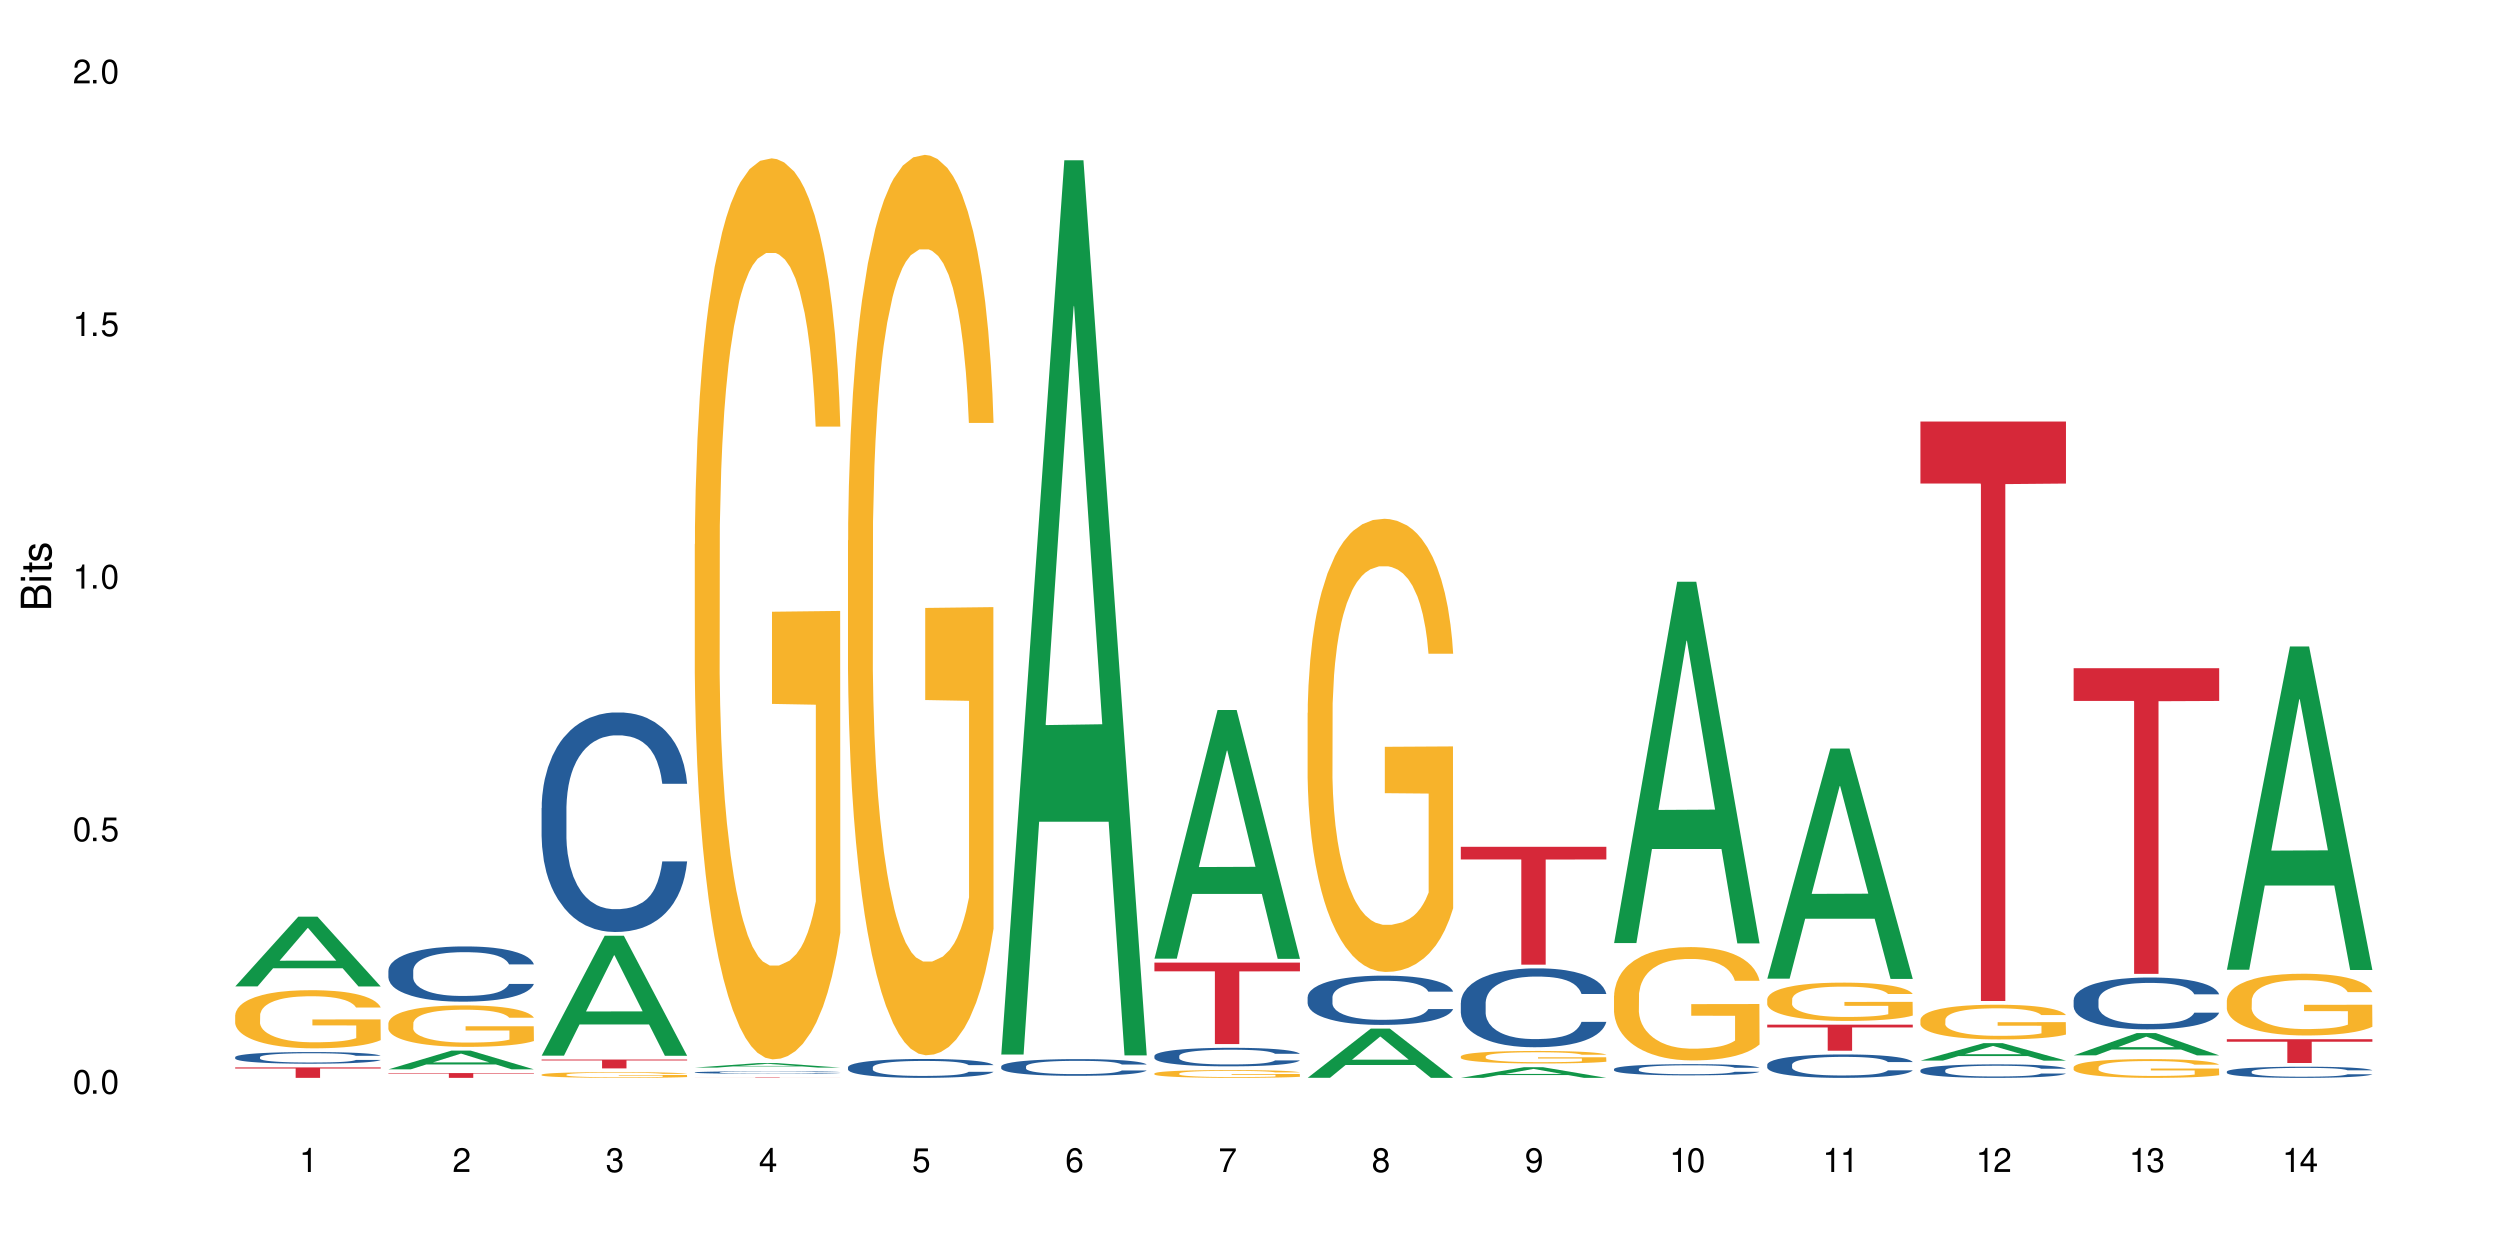 <?xml version="1.0" encoding="UTF-8"?>
<svg xmlns="http://www.w3.org/2000/svg" xmlns:xlink="http://www.w3.org/1999/xlink" width="720" height="360" viewBox="0 0 720 360">
<defs>
<g>
<g id="glyph-0-0">
</g>
<g id="glyph-0-1">
<path d="M 2.641 -6.938 C 2 -6.938 1.422 -6.656 1.078 -6.172 C 0.641 -5.562 0.406 -4.641 0.406 -3.359 C 0.406 -1.016 1.188 0.219 2.641 0.219 C 4.078 0.219 4.859 -1.016 4.859 -3.297 C 4.859 -4.641 4.656 -5.547 4.203 -6.172 C 3.844 -6.656 3.281 -6.938 2.641 -6.938 Z M 2.641 -6.188 C 3.547 -6.188 4 -5.25 4 -3.375 C 4 -1.406 3.562 -0.484 2.625 -0.484 C 1.734 -0.484 1.281 -1.438 1.281 -3.344 C 1.281 -5.25 1.734 -6.188 2.641 -6.188 Z M 2.641 -6.188 "/>
</g>
<g id="glyph-0-2">
<path d="M 1.828 -1 L 0.828 -1 L 0.828 0 L 1.828 0 Z M 1.828 -1 "/>
</g>
<g id="glyph-0-3">
<path d="M 4.562 -6.797 L 1.062 -6.797 L 0.547 -3.094 L 1.328 -3.094 C 1.719 -3.562 2.047 -3.734 2.578 -3.734 C 3.484 -3.734 4.062 -3.109 4.062 -2.094 C 4.062 -1.125 3.484 -0.531 2.578 -0.531 C 1.828 -0.531 1.375 -0.906 1.188 -1.672 L 0.328 -1.672 C 0.453 -1.109 0.547 -0.844 0.75 -0.594 C 1.125 -0.078 1.828 0.219 2.594 0.219 C 3.969 0.219 4.922 -0.781 4.922 -2.219 C 4.922 -3.562 4.031 -4.484 2.719 -4.484 C 2.25 -4.484 1.859 -4.359 1.469 -4.062 L 1.734 -5.969 L 4.562 -5.969 Z M 4.562 -6.797 "/>
</g>
<g id="glyph-0-4">
<path d="M 2.484 -4.938 L 2.484 0 L 3.328 0 L 3.328 -6.938 L 2.766 -6.938 C 2.469 -5.875 2.281 -5.734 0.984 -5.562 L 0.984 -4.938 Z M 2.484 -4.938 "/>
</g>
<g id="glyph-0-5">
<path d="M 4.859 -0.828 L 1.281 -0.828 C 1.359 -1.406 1.672 -1.781 2.5 -2.281 L 3.469 -2.828 C 4.406 -3.344 4.906 -4.062 4.906 -4.906 C 4.906 -5.484 4.672 -6.031 4.266 -6.406 C 3.859 -6.766 3.375 -6.938 2.719 -6.938 C 1.859 -6.938 1.219 -6.625 0.844 -6.031 C 0.609 -5.672 0.5 -5.234 0.484 -4.531 L 1.328 -4.531 C 1.359 -5.016 1.406 -5.281 1.531 -5.516 C 1.75 -5.938 2.188 -6.203 2.703 -6.203 C 3.469 -6.203 4.031 -5.641 4.031 -4.891 C 4.031 -4.344 3.719 -3.859 3.125 -3.516 L 2.234 -3 C 0.812 -2.172 0.406 -1.531 0.328 -0.016 L 4.859 -0.016 Z M 4.859 -0.828 "/>
</g>
<g id="glyph-0-6">
<path d="M 2.125 -3.188 L 2.578 -3.188 C 3.5 -3.188 3.984 -2.766 3.984 -1.922 C 3.984 -1.062 3.469 -0.531 2.594 -0.531 C 1.656 -0.531 1.203 -1 1.156 -2.016 L 0.312 -2.016 C 0.344 -1.453 0.438 -1.094 0.609 -0.781 C 0.953 -0.109 1.625 0.219 2.547 0.219 C 3.953 0.219 4.859 -0.625 4.859 -1.938 C 4.859 -2.828 4.516 -3.297 3.703 -3.594 C 4.344 -3.844 4.656 -4.328 4.656 -5.031 C 4.656 -6.219 3.875 -6.938 2.578 -6.938 C 1.203 -6.938 0.484 -6.172 0.453 -4.703 L 1.297 -4.703 C 1.312 -5.125 1.344 -5.359 1.453 -5.578 C 1.641 -5.969 2.062 -6.203 2.594 -6.203 C 3.344 -6.203 3.797 -5.75 3.797 -5 C 3.797 -4.516 3.609 -4.219 3.25 -4.047 C 3.016 -3.953 2.703 -3.922 2.125 -3.906 Z M 2.125 -3.188 "/>
</g>
<g id="glyph-0-7">
<path d="M 3.141 -1.672 L 3.141 0 L 3.984 0 L 3.984 -1.672 L 4.984 -1.672 L 4.984 -2.438 L 3.984 -2.438 L 3.984 -6.938 L 3.359 -6.938 L 0.266 -2.578 L 0.266 -1.672 Z M 3.141 -2.438 L 1 -2.438 L 3.141 -5.5 Z M 3.141 -2.438 "/>
</g>
<g id="glyph-0-8">
<path d="M 4.781 -5.125 C 4.609 -6.266 3.891 -6.938 2.844 -6.938 C 2.094 -6.938 1.422 -6.578 1.031 -5.953 C 0.594 -5.266 0.406 -4.422 0.406 -3.172 C 0.406 -2 0.578 -1.25 0.984 -0.641 C 1.359 -0.078 1.953 0.219 2.703 0.219 C 3.984 0.219 4.922 -0.75 4.922 -2.094 C 4.922 -3.375 4.062 -4.281 2.844 -4.281 C 2.172 -4.281 1.641 -4.031 1.281 -3.516 C 1.281 -5.234 1.828 -6.188 2.797 -6.188 C 3.391 -6.188 3.797 -5.797 3.938 -5.125 Z M 2.734 -3.531 C 3.547 -3.531 4.062 -2.953 4.062 -2.031 C 4.062 -1.156 3.484 -0.531 2.703 -0.531 C 1.922 -0.531 1.328 -1.188 1.328 -2.078 C 1.328 -2.938 1.906 -3.531 2.734 -3.531 Z M 2.734 -3.531 "/>
</g>
<g id="glyph-0-9">
<path d="M 4.984 -6.797 L 0.438 -6.797 L 0.438 -5.969 L 4.109 -5.969 C 2.5 -3.656 1.828 -2.234 1.328 0 L 2.219 0 C 2.594 -2.172 3.453 -4.047 4.984 -6.094 Z M 4.984 -6.797 "/>
</g>
<g id="glyph-0-10">
<path d="M 3.75 -3.656 C 4.469 -4.094 4.688 -4.438 4.688 -5.078 C 4.688 -6.172 3.844 -6.938 2.641 -6.938 C 1.438 -6.938 0.594 -6.172 0.594 -5.094 C 0.594 -4.438 0.812 -4.094 1.516 -3.656 C 0.734 -3.266 0.359 -2.703 0.359 -1.922 C 0.359 -0.656 1.281 0.219 2.641 0.219 C 3.984 0.219 4.922 -0.656 4.922 -1.922 C 4.922 -2.703 4.531 -3.266 3.75 -3.656 Z M 2.641 -6.188 C 3.359 -6.188 3.812 -5.75 3.812 -5.062 C 3.812 -4.406 3.344 -3.984 2.641 -3.984 C 1.922 -3.984 1.453 -4.406 1.453 -5.078 C 1.453 -5.75 1.922 -6.188 2.641 -6.188 Z M 2.641 -3.266 C 3.484 -3.266 4.062 -2.719 4.062 -1.906 C 4.062 -1.078 3.484 -0.531 2.625 -0.531 C 1.797 -0.531 1.219 -1.094 1.219 -1.906 C 1.219 -2.719 1.781 -3.266 2.641 -3.266 Z M 2.641 -3.266 "/>
</g>
<g id="glyph-0-11">
<path d="M 0.516 -1.578 C 0.672 -0.453 1.406 0.219 2.438 0.219 C 3.188 0.219 3.859 -0.141 4.266 -0.766 C 4.688 -1.453 4.891 -2.297 4.891 -3.547 C 4.891 -4.719 4.703 -5.453 4.312 -6.078 C 3.938 -6.641 3.344 -6.938 2.594 -6.938 C 1.297 -6.938 0.359 -5.969 0.359 -4.625 C 0.359 -3.344 1.234 -2.453 2.453 -2.453 C 3.094 -2.453 3.578 -2.672 4.016 -3.203 C 4 -1.484 3.469 -0.531 2.5 -0.531 C 1.906 -0.531 1.484 -0.906 1.359 -1.578 Z M 2.578 -6.203 C 3.375 -6.203 3.969 -5.531 3.969 -4.641 C 3.969 -3.797 3.391 -3.188 2.547 -3.188 C 1.734 -3.188 1.234 -3.766 1.234 -4.688 C 1.234 -5.562 1.797 -6.203 2.578 -6.203 Z M 2.578 -6.203 "/>
</g>
<g id="glyph-1-0">
</g>
<g id="glyph-1-1">
<path d="M 0 -0.953 L 0 -4.891 C 0 -5.719 -0.234 -6.344 -0.734 -6.797 C -1.188 -7.234 -1.812 -7.469 -2.5 -7.469 C -3.547 -7.469 -4.188 -7 -4.625 -5.875 C -4.984 -6.688 -5.625 -7.094 -6.531 -7.094 C -7.172 -7.094 -7.734 -6.859 -8.141 -6.391 C -8.562 -5.922 -8.75 -5.344 -8.75 -4.5 L -8.75 -0.953 Z M -4.984 -2.062 L -7.766 -2.062 L -7.766 -4.219 C -7.766 -4.844 -7.688 -5.203 -7.453 -5.5 C -7.219 -5.812 -6.859 -5.969 -6.375 -5.969 C -5.891 -5.969 -5.531 -5.812 -5.297 -5.5 C -5.062 -5.203 -4.984 -4.844 -4.984 -4.219 Z M -0.984 -2.062 L -4 -2.062 L -4 -4.781 C -4 -5.766 -3.438 -6.359 -2.484 -6.359 C -1.547 -6.359 -0.984 -5.766 -0.984 -4.781 Z M -0.984 -2.062 "/>
</g>
<g id="glyph-1-2">
<path d="M -6.281 -1.797 L -6.281 -0.797 L 0 -0.797 L 0 -1.797 Z M -8.75 -1.797 L -8.75 -0.797 L -7.484 -0.797 L -7.484 -1.797 Z M -8.75 -1.797 "/>
</g>
<g id="glyph-1-3">
<path d="M -6.281 -3.047 L -6.281 -2.016 L -8.016 -2.016 L -8.016 -1.016 L -6.281 -1.016 L -6.281 -0.172 L -5.469 -0.172 L -5.469 -1.016 L -0.719 -1.016 C -0.078 -1.016 0.281 -1.453 0.281 -2.234 C 0.281 -2.5 0.25 -2.719 0.188 -3.047 L -0.641 -3.047 C -0.609 -2.906 -0.594 -2.766 -0.594 -2.562 C -0.594 -2.141 -0.719 -2.016 -1.156 -2.016 L -5.469 -2.016 L -5.469 -3.047 Z M -6.281 -3.047 "/>
</g>
<g id="glyph-1-4">
<path d="M -4.531 -5.25 C -5.766 -5.25 -6.469 -4.422 -6.469 -2.969 C -6.469 -1.516 -5.719 -0.562 -4.547 -0.562 C -3.562 -0.562 -3.094 -1.062 -2.734 -2.562 L -2.516 -3.484 C -2.344 -4.188 -2.094 -4.469 -1.641 -4.469 C -1.047 -4.469 -0.641 -3.875 -0.641 -3 C -0.641 -2.453 -0.797 -2 -1.062 -1.75 C -1.25 -1.594 -1.422 -1.531 -1.875 -1.469 L -1.875 -0.406 C -0.422 -0.453 0.281 -1.266 0.281 -2.922 C 0.281 -4.5 -0.5 -5.516 -1.719 -5.516 C -2.656 -5.516 -3.172 -4.984 -3.469 -3.734 L -3.703 -2.766 C -3.891 -1.953 -4.156 -1.609 -4.594 -1.609 C -5.188 -1.609 -5.547 -2.125 -5.547 -2.938 C -5.547 -3.75 -5.203 -4.172 -4.531 -4.203 Z M -4.531 -5.25 "/>
</g>
</g>
</defs>
<rect x="-72" y="-36" width="864" height="432" fill="rgb(100%, 100%, 100%)" fill-opacity="1"/>
<path fill-rule="nonzero" fill="rgb(6.275%, 58.824%, 28.235%)" fill-opacity="1" d="M 67.73 284.086 L 67.777 284.066 L 85.914 263.992 L 91.422 263.992 L 109.648 284.105 L 103.242 284.105 L 98.676 278.855 L 78.656 278.855 L 74.18 284.086 L 67.73 284.086 L 80.582 276.684 L 96.84 276.664 L 88.734 267.277 L 88.645 267.258 L 88.555 267.316 L 80.539 276.664 L 80.582 276.684 Z M 67.73 284.086 "/>
<path fill-rule="nonzero" fill="rgb(14.51%, 36.078%, 60%)" fill-opacity="1" d="M 67.73 304.453 L 67.781 304.449 L 67.781 304.375 L 67.934 304.258 L 68.293 304.109 L 68.652 304.008 L 69.57 303.828 L 70.848 303.652 L 72.18 303.516 L 73.148 303.438 L 74.02 303.375 L 76.012 303.262 L 77.289 303.203 L 78.672 303.152 L 80.355 303.098 L 81.582 303.066 L 84.344 303.02 L 86.391 302.996 L 87.973 302.988 L 91.398 302.988 L 93.441 303 L 94.926 303.016 L 96.562 303.039 L 97.941 303.066 L 100.344 303.137 L 102.492 303.223 L 103.461 303.27 L 104.996 303.367 L 106.172 303.457 L 106.988 303.539 L 107.91 303.652 L 108.727 303.789 L 109.34 303.945 L 109.648 304.078 L 102.492 304.078 L 102.133 303.957 L 101.723 303.859 L 100.957 303.734 L 100.191 303.645 L 99.117 303.559 L 98.145 303.5 L 96.816 303.441 L 95.641 303.402 L 94.414 303.375 L 93.238 303.355 L 90.988 303.34 L 88.383 303.34 L 87.41 303.344 L 85.418 303.367 L 84.344 303.391 L 82.812 303.434 L 81.738 303.473 L 80.461 303.535 L 79.59 303.586 L 78.516 303.668 L 77.75 303.738 L 76.883 303.84 L 76.371 303.918 L 75.91 304.004 L 75.5 304.105 L 75.195 304.211 L 74.988 304.324 L 74.887 304.438 L 74.887 304.914 L 74.988 305.023 L 75.246 305.152 L 75.91 305.34 L 76.883 305.504 L 78.004 305.633 L 79.078 305.723 L 79.691 305.766 L 80.512 305.816 L 81.789 305.879 L 83.629 305.941 L 84.703 305.965 L 86.34 305.988 L 88.023 306 L 90.273 306 L 92.27 305.988 L 93.598 305.973 L 94.977 305.949 L 96.867 305.898 L 98.043 305.848 L 99.066 305.789 L 99.832 305.73 L 100.344 305.68 L 101.109 305.586 L 101.723 305.48 L 102.184 305.375 L 102.492 305.27 L 109.648 305.27 L 109.34 305.391 L 108.883 305.512 L 108.422 305.602 L 107.707 305.711 L 106.887 305.805 L 105.711 305.91 L 104.742 305.984 L 103.461 306.059 L 102.285 306.117 L 101.008 306.172 L 99.117 306.23 L 97.891 306.262 L 96.562 306.289 L 94.977 306.316 L 92.984 306.336 L 90.836 306.348 L 88.844 306.352 L 86.695 306.344 L 85.109 306.332 L 83.016 306.305 L 80.41 306.25 L 78.516 306.191 L 77.035 306.133 L 75.758 306.07 L 74.324 305.988 L 72.484 305.855 L 71.359 305.75 L 70.594 305.664 L 69.723 305.543 L 69.109 305.434 L 68.395 305.262 L 67.883 305.047 L 67.73 304.875 Z M 67.73 304.453 "/>
<path fill-rule="nonzero" fill="rgb(96.863%, 70.196%, 16.863%)" fill-opacity="1" d="M 67.73 292.348 L 67.781 292.332 L 67.781 292.023 L 67.988 291.336 L 68.496 290.387 L 69.164 289.609 L 69.879 288.996 L 70.34 288.676 L 71.105 288.215 L 71.77 287.879 L 73.457 287.191 L 75.602 286.551 L 76.777 286.273 L 78.109 286.016 L 80 285.723 L 80.867 285.617 L 83.527 285.371 L 86.543 285.219 L 89.863 285.172 L 91.398 285.188 L 93.496 285.25 L 96.355 285.418 L 97.992 285.57 L 99.27 285.723 L 100.602 285.922 L 102.234 286.23 L 103.77 286.594 L 104.996 286.961 L 106.223 287.422 L 107.246 287.91 L 108.113 288.445 L 108.883 289.09 L 109.34 289.625 L 109.648 290.16 L 102.543 290.16 L 102.133 289.625 L 101.672 289.211 L 100.906 288.707 L 100.141 288.34 L 99.375 288.047 L 97.941 287.652 L 96.715 287.406 L 95.18 287.191 L 93.699 287.055 L 92.012 286.961 L 90.988 286.934 L 88.281 286.934 L 85.828 287.039 L 84.395 287.16 L 83.375 287.285 L 81.941 287.512 L 81.074 287.695 L 80.562 287.82 L 79.027 288.293 L 78.004 288.723 L 77.445 289.012 L 76.727 289.473 L 76.215 289.883 L 75.652 290.496 L 75.348 290.953 L 74.938 291.996 L 74.887 294.746 L 75.039 295.328 L 75.348 295.957 L 75.758 296.508 L 76.371 297.086 L 76.984 297.531 L 78.059 298.129 L 78.977 298.523 L 79.691 298.785 L 81.074 299.199 L 81.637 299.336 L 82.965 299.609 L 84.344 299.824 L 86.031 300.008 L 87.309 300.102 L 89.355 300.176 L 91.961 300.176 L 95.027 300.086 L 96.969 299.961 L 98.301 299.84 L 99.168 299.734 L 100.242 299.566 L 101.008 299.41 L 101.723 299.242 L 102.594 298.984 L 102.594 295.328 L 89.969 295.312 L 89.969 293.602 L 109.598 293.586 L 109.648 299.566 L 108.574 299.977 L 107.246 300.375 L 105.969 300.68 L 104.637 300.941 L 102.746 301.23 L 101.215 301.414 L 98.863 301.629 L 96.715 301.766 L 94.465 301.859 L 92.473 301.906 L 90.121 301.922 L 88.023 301.891 L 85.777 301.797 L 83.988 301.676 L 82.352 301.523 L 80.715 301.324 L 78.672 301.004 L 77.34 300.742 L 75.961 300.422 L 74.582 300.039 L 73.355 299.625 L 72.535 299.305 L 71.719 298.938 L 70.848 298.48 L 70.031 297.961 L 69.418 297.484 L 68.855 296.949 L 68.445 296.445 L 68.039 295.758 L 67.832 295.207 L 67.73 294.73 Z M 67.73 292.348 "/>
<path fill-rule="nonzero" fill="rgb(83.922%, 15.686%, 22.353%)" fill-opacity="1" d="M 67.73 307.418 L 109.648 307.418 L 109.648 307.742 L 92.18 307.746 L 92.18 310.43 L 85.148 310.43 L 85.148 307.746 L 85.047 307.742 L 67.73 307.742 Z M 67.73 307.418 "/>
<path fill-rule="nonzero" fill="rgb(6.275%, 58.824%, 28.235%)" fill-opacity="1" d="M 111.855 307.969 L 111.898 307.965 L 130.035 302.566 L 135.543 302.566 L 153.77 307.977 L 147.367 307.977 L 142.801 306.562 L 122.781 306.562 L 118.301 307.969 L 111.855 307.969 L 124.707 305.98 L 140.961 305.977 L 132.855 303.453 L 132.766 303.445 L 132.68 303.461 L 124.66 305.977 L 124.707 305.98 Z M 111.855 307.969 "/>
<path fill-rule="nonzero" fill="rgb(14.51%, 36.078%, 60%)" fill-opacity="1" d="M 111.855 279.5 L 111.906 279.484 L 111.906 279.137 L 112.059 278.582 L 112.418 277.887 L 112.773 277.406 L 113.695 276.547 L 114.973 275.719 L 116.301 275.082 L 117.273 274.703 L 118.141 274.41 L 120.137 273.875 L 121.414 273.598 L 122.793 273.352 L 124.48 273.105 L 125.707 272.957 L 128.469 272.727 L 130.512 272.625 L 132.098 272.582 L 135.523 272.582 L 137.566 272.637 L 139.047 272.711 L 140.684 272.828 L 142.066 272.957 L 144.469 273.277 L 146.613 273.684 L 147.586 273.918 L 149.117 274.367 L 150.293 274.805 L 151.113 275.184 L 152.031 275.719 L 152.852 276.375 L 153.465 277.117 L 153.77 277.742 L 146.613 277.742 L 146.258 277.16 L 145.848 276.707 L 145.082 276.113 L 144.312 275.691 L 143.242 275.27 L 142.27 274.992 L 140.941 274.719 L 139.766 274.543 L 138.539 274.41 L 137.363 274.324 L 135.113 274.238 L 132.504 274.238 L 131.535 274.266 L 129.539 274.383 L 128.469 274.484 L 126.934 274.688 L 125.859 274.879 L 124.582 275.168 L 123.715 275.414 L 122.641 275.793 L 121.875 276.129 L 121.004 276.605 L 120.492 276.969 L 120.031 277.379 L 119.625 277.855 L 119.316 278.367 L 119.113 278.902 L 119.012 279.426 L 119.012 281.68 L 119.113 282.203 L 119.367 282.812 L 120.031 283.699 L 121.004 284.473 L 122.129 285.082 L 123.203 285.52 L 123.816 285.723 L 124.633 285.953 L 125.91 286.246 L 127.75 286.535 L 128.824 286.652 L 130.461 286.77 L 132.148 286.824 L 134.398 286.824 L 136.391 286.77 L 137.719 286.695 L 139.102 286.578 L 140.992 286.332 L 142.168 286.098 L 143.188 285.824 L 143.957 285.547 L 144.469 285.312 L 145.234 284.863 L 145.848 284.371 L 146.309 283.859 L 146.613 283.367 L 153.77 283.367 L 153.465 283.949 L 153.004 284.516 L 152.543 284.938 L 151.828 285.445 L 151.012 285.895 L 149.836 286.406 L 148.863 286.738 L 147.586 287.102 L 146.41 287.379 L 145.133 287.625 L 143.242 287.918 L 142.012 288.062 L 140.684 288.191 L 139.102 288.309 L 137.105 288.41 L 134.961 288.469 L 132.965 288.484 L 130.82 288.453 L 129.234 288.395 L 127.137 288.266 L 124.531 288.004 L 122.641 287.727 L 121.156 287.449 L 119.879 287.16 L 118.449 286.77 L 116.609 286.129 L 115.484 285.633 L 114.715 285.227 L 113.848 284.66 L 113.234 284.152 L 112.52 283.336 L 112.008 282.305 L 111.855 281.504 Z M 111.855 279.5 "/>
<path fill-rule="nonzero" fill="rgb(96.863%, 70.196%, 16.863%)" fill-opacity="1" d="M 111.855 294.668 L 111.906 294.656 L 111.906 294.441 L 112.109 293.949 L 112.621 293.273 L 113.285 292.715 L 114 292.277 L 114.461 292.051 L 115.227 291.723 L 115.891 291.48 L 117.578 290.992 L 119.727 290.531 L 120.902 290.336 L 122.23 290.152 L 124.121 289.945 L 124.992 289.867 L 127.648 289.691 L 130.664 289.582 L 133.988 289.551 L 135.523 289.562 L 137.617 289.605 L 140.48 289.727 L 142.117 289.836 L 143.395 289.945 L 144.723 290.086 L 146.359 290.305 L 147.891 290.566 L 149.117 290.828 L 150.348 291.156 L 151.367 291.504 L 152.238 291.887 L 153.004 292.344 L 153.465 292.727 L 153.77 293.109 L 146.664 293.109 L 146.258 292.727 L 145.797 292.434 L 145.031 292.07 L 144.262 291.809 L 143.496 291.602 L 142.066 291.32 L 140.84 291.145 L 139.305 290.992 L 137.82 290.895 L 136.137 290.828 L 135.113 290.805 L 132.402 290.805 L 129.949 290.883 L 128.52 290.969 L 127.496 291.059 L 126.066 291.219 L 125.195 291.352 L 124.684 291.438 L 123.152 291.777 L 122.129 292.082 L 121.566 292.289 L 120.852 292.617 L 120.34 292.91 L 119.777 293.348 L 119.469 293.676 L 119.062 294.418 L 119.012 296.383 L 119.164 296.797 L 119.469 297.246 L 119.879 297.637 L 120.492 298.051 L 121.105 298.367 L 122.18 298.793 L 123.102 299.078 L 123.816 299.262 L 125.195 299.559 L 125.758 299.656 L 127.086 299.852 L 128.469 300.004 L 130.152 300.137 L 131.434 300.203 L 133.477 300.258 L 136.082 300.258 L 139.152 300.191 L 141.094 300.105 L 142.422 300.016 L 143.293 299.941 L 144.363 299.82 L 145.133 299.711 L 145.848 299.59 L 146.715 299.406 L 146.715 296.797 L 134.09 296.785 L 134.09 295.562 L 153.719 295.555 L 153.77 299.82 L 152.699 300.113 L 151.367 300.398 L 150.09 300.617 L 148.762 300.801 L 146.871 301.008 L 145.336 301.141 L 142.984 301.293 L 140.84 301.391 L 138.59 301.457 L 136.594 301.488 L 134.242 301.5 L 132.148 301.48 L 129.898 301.414 L 128.109 301.324 L 126.473 301.215 L 124.84 301.074 L 122.793 300.848 L 121.465 300.66 L 120.082 300.43 L 118.703 300.156 L 117.477 299.863 L 116.66 299.633 L 115.84 299.371 L 114.973 299.047 L 114.152 298.676 L 113.539 298.336 L 112.98 297.953 L 112.57 297.594 L 112.16 297.102 L 111.957 296.711 L 111.855 296.371 Z M 111.855 294.668 "/>
<path fill-rule="nonzero" fill="rgb(83.922%, 15.686%, 22.353%)" fill-opacity="1" d="M 111.855 309.043 L 153.77 309.043 L 153.77 309.191 L 136.301 309.191 L 136.301 310.43 L 129.273 310.43 L 129.273 309.195 L 129.172 309.191 L 111.855 309.191 Z M 111.855 309.043 "/>
<path fill-rule="nonzero" fill="rgb(6.275%, 58.824%, 28.235%)" fill-opacity="1" d="M 155.977 304.039 L 156.023 304.004 L 174.16 269.484 L 179.668 269.484 L 197.895 304.07 L 191.488 304.07 L 186.922 295.043 L 166.902 295.043 L 162.426 304.039 L 155.977 304.039 L 168.828 291.309 L 185.086 291.273 L 176.98 275.137 L 176.891 275.102 L 176.801 275.199 L 168.785 291.273 L 168.828 291.309 Z M 155.977 304.039 "/>
<path fill-rule="nonzero" fill="rgb(14.51%, 36.078%, 60%)" fill-opacity="1" d="M 155.977 232.715 L 156.027 232.656 L 156.027 231.27 L 156.18 229.074 L 156.539 226.301 L 156.898 224.395 L 157.816 220.988 L 159.094 217.695 L 160.426 215.152 L 161.395 213.652 L 162.266 212.496 L 164.258 210.359 L 165.535 209.262 L 166.918 208.277 L 168.602 207.297 L 169.828 206.719 L 172.59 205.793 L 174.637 205.391 L 176.219 205.215 L 179.645 205.215 L 181.688 205.449 L 183.172 205.738 L 184.809 206.199 L 186.188 206.719 L 188.59 207.988 L 190.738 209.605 L 191.707 210.531 L 193.242 212.324 L 194.418 214.055 L 195.234 215.559 L 196.156 217.695 L 196.973 220.293 L 197.586 223.242 L 197.895 225.727 L 190.738 225.727 L 190.379 223.414 L 189.969 221.625 L 189.203 219.254 L 188.438 217.578 L 187.363 215.902 L 186.391 214.805 L 185.062 213.707 L 183.887 213.016 L 182.66 212.496 L 181.484 212.148 L 179.234 211.801 L 176.629 211.801 L 175.656 211.918 L 173.664 212.379 L 172.59 212.785 L 171.059 213.594 L 169.984 214.344 L 168.707 215.5 L 167.836 216.48 L 166.762 217.984 L 165.996 219.312 L 165.129 221.219 L 164.617 222.664 L 164.156 224.281 L 163.746 226.188 L 163.441 228.211 L 163.234 230.348 L 163.133 232.426 L 163.133 241.379 L 163.234 243.461 L 163.492 245.887 L 164.156 249.41 L 165.129 252.473 L 166.25 254.898 L 167.324 256.633 L 167.938 257.441 L 168.758 258.363 L 170.035 259.52 L 171.875 260.676 L 172.949 261.137 L 174.582 261.602 L 176.27 261.832 L 178.52 261.832 L 180.512 261.602 L 181.844 261.312 L 183.223 260.848 L 185.113 259.867 L 186.289 258.941 L 187.312 257.844 L 188.078 256.746 L 188.59 255.824 L 189.355 254.031 L 189.969 252.066 L 190.43 250.047 L 190.738 248.082 L 197.895 248.082 L 197.586 250.391 L 197.129 252.645 L 196.668 254.32 L 195.953 256.344 L 195.133 258.133 L 193.957 260.156 L 192.988 261.484 L 191.707 262.93 L 190.531 264.027 L 189.254 265.008 L 187.363 266.164 L 186.137 266.742 L 184.809 267.262 L 183.223 267.723 L 181.23 268.129 L 179.082 268.359 L 177.09 268.418 L 174.941 268.301 L 173.355 268.07 L 171.262 267.551 L 168.652 266.512 L 166.762 265.414 L 165.281 264.316 L 164.004 263.16 L 162.57 261.602 L 160.73 259.059 L 159.605 257.094 L 158.84 255.477 L 157.969 253.223 L 157.355 251.203 L 156.641 247.965 L 156.129 243.863 L 155.977 240.688 Z M 155.977 232.715 "/>
<path fill-rule="nonzero" fill="rgb(96.863%, 70.196%, 16.863%)" fill-opacity="1" d="M 155.977 309.48 L 156.027 309.48 L 156.027 309.449 L 156.234 309.383 L 156.742 309.289 L 157.41 309.211 L 158.125 309.148 L 158.582 309.117 L 159.352 309.074 L 160.016 309.039 L 161.703 308.973 L 163.848 308.906 L 165.023 308.879 L 166.355 308.855 L 168.246 308.824 L 169.113 308.816 L 171.773 308.789 L 174.789 308.777 L 178.109 308.77 L 179.645 308.773 L 181.742 308.777 L 184.602 308.797 L 186.238 308.812 L 187.516 308.824 L 188.848 308.844 L 190.48 308.875 L 192.016 308.91 L 193.242 308.949 L 194.469 308.992 L 195.492 309.043 L 196.359 309.094 L 197.129 309.16 L 197.586 309.211 L 197.895 309.266 L 190.789 309.266 L 190.379 309.211 L 189.918 309.172 L 189.152 309.121 L 188.387 309.086 L 187.617 309.055 L 186.188 309.016 L 184.961 308.992 L 183.426 308.973 L 181.945 308.957 L 180.258 308.949 L 179.234 308.945 L 176.527 308.945 L 174.074 308.957 L 172.641 308.969 L 171.617 308.98 L 170.188 309.004 L 169.32 309.02 L 168.809 309.031 L 167.273 309.078 L 166.25 309.121 L 165.688 309.152 L 164.973 309.195 L 164.461 309.238 L 163.898 309.297 L 163.594 309.344 L 163.184 309.445 L 163.133 309.719 L 163.285 309.777 L 163.594 309.84 L 164.004 309.895 L 164.617 309.949 L 165.23 309.996 L 166.305 310.055 L 167.223 310.094 L 167.938 310.117 L 169.32 310.16 L 169.883 310.172 L 171.211 310.199 L 172.59 310.223 L 174.277 310.238 L 175.555 310.25 L 177.602 310.258 L 180.207 310.258 L 183.273 310.246 L 185.215 310.234 L 186.547 310.223 L 187.414 310.211 L 188.488 310.195 L 189.254 310.18 L 189.969 310.164 L 190.84 310.137 L 190.84 309.777 L 178.215 309.773 L 178.215 309.605 L 197.844 309.605 L 197.895 310.195 L 196.82 310.238 L 195.492 310.277 L 194.215 310.305 L 192.883 310.332 L 190.992 310.359 L 189.461 310.379 L 187.109 310.398 L 184.961 310.414 L 182.711 310.422 L 180.719 310.426 L 178.367 310.43 L 176.27 310.426 L 174.023 310.418 L 172.234 310.406 L 170.598 310.391 L 168.961 310.371 L 166.918 310.336 L 165.586 310.312 L 164.207 310.281 L 162.828 310.242 L 161.602 310.203 L 160.781 310.168 L 159.965 310.133 L 159.094 310.09 L 158.277 310.035 L 157.664 309.988 L 157.102 309.938 L 156.691 309.887 L 156.285 309.82 L 156.078 309.766 L 155.977 309.719 Z M 155.977 309.48 "/>
<path fill-rule="nonzero" fill="rgb(83.922%, 15.686%, 22.353%)" fill-opacity="1" d="M 155.977 305.137 L 197.895 305.137 L 197.895 305.414 L 180.426 305.414 L 180.426 307.703 L 173.395 307.703 L 173.395 305.418 L 173.293 305.414 L 155.977 305.414 Z M 155.977 305.137 "/>
<path fill-rule="nonzero" fill="rgb(6.275%, 58.824%, 28.235%)" fill-opacity="1" d="M 200.102 307.465 L 200.145 307.465 L 218.281 306.168 L 223.789 306.168 L 242.016 307.469 L 235.613 307.469 L 231.047 307.129 L 211.027 307.129 L 206.547 307.465 L 200.102 307.465 L 212.953 306.988 L 229.207 306.988 L 221.102 306.379 L 221.012 306.379 L 220.926 306.383 L 212.906 306.988 L 212.953 306.988 Z M 200.102 307.465 "/>
<path fill-rule="nonzero" fill="rgb(14.51%, 36.078%, 60%)" fill-opacity="1" d="M 200.102 308.844 L 200.152 308.844 L 200.152 308.828 L 200.305 308.805 L 200.664 308.773 L 201.02 308.75 L 201.941 308.711 L 203.219 308.676 L 204.547 308.648 L 205.52 308.629 L 206.387 308.617 L 208.383 308.594 L 209.66 308.582 L 211.039 308.57 L 212.727 308.559 L 213.953 308.551 L 216.715 308.543 L 218.758 308.539 L 220.344 308.535 L 223.77 308.535 L 225.812 308.539 L 227.293 308.543 L 228.93 308.547 L 230.312 308.551 L 232.715 308.566 L 234.859 308.586 L 235.832 308.594 L 237.363 308.613 L 238.539 308.633 L 239.359 308.652 L 240.277 308.676 L 241.098 308.703 L 241.711 308.738 L 242.016 308.766 L 234.859 308.766 L 234.504 308.738 L 234.094 308.719 L 233.328 308.691 L 232.559 308.676 L 231.488 308.656 L 230.516 308.645 L 229.188 308.629 L 228.012 308.621 L 226.785 308.617 L 225.609 308.613 L 223.359 308.609 L 219.781 308.609 L 217.785 308.617 L 216.715 308.621 L 215.18 308.629 L 214.105 308.637 L 212.828 308.652 L 211.961 308.66 L 210.887 308.68 L 210.117 308.695 L 209.25 308.715 L 208.738 308.73 L 208.277 308.75 L 207.871 308.77 L 207.562 308.793 L 207.359 308.816 L 207.258 308.84 L 207.258 308.941 L 207.359 308.965 L 207.613 308.992 L 208.277 309.031 L 209.25 309.066 L 210.375 309.094 L 211.449 309.113 L 212.062 309.121 L 212.879 309.133 L 214.156 309.145 L 215.996 309.156 L 217.07 309.164 L 218.707 309.168 L 220.395 309.172 L 222.645 309.172 L 224.637 309.168 L 225.965 309.164 L 227.348 309.16 L 229.238 309.148 L 230.414 309.137 L 231.434 309.125 L 232.203 309.113 L 232.715 309.102 L 233.48 309.082 L 234.094 309.062 L 234.555 309.039 L 234.859 309.016 L 242.016 309.016 L 241.711 309.043 L 241.25 309.066 L 240.789 309.086 L 240.074 309.109 L 239.258 309.129 L 238.082 309.152 L 237.109 309.168 L 235.832 309.184 L 234.656 309.195 L 233.379 309.207 L 231.488 309.219 L 230.258 309.227 L 228.93 309.23 L 227.348 309.238 L 225.352 309.242 L 223.207 309.242 L 221.211 309.246 L 219.066 309.242 L 217.48 309.242 L 215.383 309.234 L 212.777 309.223 L 210.887 309.211 L 209.402 309.199 L 208.125 309.184 L 206.695 309.168 L 204.855 309.141 L 203.73 309.117 L 202.961 309.098 L 202.094 309.074 L 201.48 309.051 L 200.766 309.016 L 200.254 308.969 L 200.102 308.934 Z M 200.102 308.844 "/>
<path fill-rule="nonzero" fill="rgb(96.863%, 70.196%, 16.863%)" fill-opacity="1" d="M 200.102 156.746 L 200.152 156.512 L 200.152 151.77 L 200.355 141.105 L 200.867 126.414 L 201.531 114.328 L 202.246 104.848 L 202.707 99.871 L 203.473 92.762 L 204.137 87.551 L 205.824 76.887 L 207.973 66.93 L 209.148 62.664 L 210.477 58.637 L 212.367 54.133 L 213.238 52.477 L 215.895 48.684 L 218.91 46.312 L 222.234 45.602 L 223.77 45.84 L 225.863 46.789 L 228.727 49.395 L 230.363 51.766 L 231.641 54.133 L 232.969 57.215 L 234.605 61.953 L 236.137 67.641 L 237.363 73.332 L 238.594 80.441 L 239.613 88.023 L 240.484 96.316 L 241.25 106.27 L 241.711 114.566 L 242.016 122.859 L 234.91 122.859 L 234.504 114.566 L 234.043 108.168 L 233.277 100.348 L 232.508 94.66 L 231.742 90.156 L 230.312 83.996 L 229.082 80.203 L 227.551 76.887 L 226.066 74.754 L 224.383 73.332 L 223.359 72.855 L 220.648 72.855 L 218.195 74.516 L 216.766 76.41 L 215.742 78.309 L 214.312 81.863 L 213.441 84.707 L 212.93 86.602 L 211.398 93.949 L 210.375 100.582 L 209.812 105.086 L 209.098 112.195 L 208.586 118.594 L 208.023 128.074 L 207.715 135.184 L 207.309 151.297 L 207.258 193.953 L 207.41 202.961 L 207.715 212.676 L 208.125 221.207 L 208.738 230.211 L 209.352 237.086 L 210.426 246.328 L 211.348 252.488 L 212.062 256.52 L 213.441 262.918 L 214.004 265.051 L 215.332 269.316 L 216.715 272.633 L 218.398 275.477 L 219.68 276.898 L 221.723 278.082 L 224.328 278.082 L 227.398 276.66 L 229.34 274.766 L 230.668 272.871 L 231.539 271.211 L 232.609 268.605 L 233.379 266.234 L 234.094 263.629 L 234.961 259.598 L 234.961 202.961 L 222.336 202.723 L 222.336 176.18 L 241.965 175.945 L 242.016 268.605 L 240.941 275.004 L 239.613 281.164 L 238.336 285.902 L 237.008 289.934 L 235.117 294.434 L 233.582 297.277 L 231.23 300.598 L 229.082 302.73 L 226.836 304.152 L 224.84 304.863 L 222.488 305.098 L 220.395 304.625 L 218.145 303.203 L 216.355 301.309 L 214.719 298.938 L 213.082 295.855 L 211.039 290.879 L 209.711 286.852 L 208.328 281.875 L 206.949 275.949 L 205.723 269.551 L 204.906 264.574 L 204.086 258.887 L 203.219 251.777 L 202.398 243.719 L 201.785 236.375 L 201.223 228.078 L 200.816 220.258 L 200.406 209.594 L 200.203 201.062 L 200.102 193.719 Z M 200.102 156.746 "/>
<path fill-rule="nonzero" fill="rgb(83.922%, 15.686%, 22.353%)" fill-opacity="1" d="M 200.102 310.312 L 242.016 310.312 L 242.016 310.324 L 224.547 310.324 L 224.547 310.43 L 217.52 310.43 L 217.52 310.324 L 200.102 310.324 Z M 200.102 310.312 "/>
<path fill-rule="nonzero" fill="rgb(14.51%, 36.078%, 60%)" fill-opacity="1" d="M 244.223 307.355 L 244.273 307.348 L 244.273 307.23 L 244.426 307.039 L 244.785 306.801 L 245.145 306.637 L 246.062 306.344 L 247.34 306.062 L 248.672 305.844 L 249.641 305.711 L 250.512 305.613 L 252.504 305.43 L 253.781 305.336 L 255.164 305.25 L 256.848 305.164 L 258.074 305.117 L 260.836 305.035 L 262.883 305 L 264.465 304.988 L 267.891 304.988 L 269.934 305.008 L 271.418 305.031 L 273.055 305.07 L 274.434 305.117 L 276.836 305.227 L 278.984 305.363 L 279.953 305.445 L 281.488 305.598 L 282.664 305.746 L 283.48 305.875 L 284.402 306.062 L 285.219 306.285 L 285.832 306.539 L 286.141 306.754 L 278.984 306.754 L 278.625 306.555 L 278.215 306.398 L 277.449 306.195 L 276.684 306.051 L 275.609 305.906 L 274.637 305.812 L 273.309 305.719 L 272.133 305.656 L 270.906 305.613 L 269.73 305.582 L 267.48 305.555 L 264.875 305.555 L 263.902 305.562 L 261.91 305.602 L 260.836 305.637 L 259.305 305.707 L 258.23 305.773 L 256.953 305.871 L 256.082 305.957 L 255.008 306.086 L 254.242 306.199 L 253.371 306.363 L 252.863 306.488 L 252.402 306.629 L 251.992 306.793 L 251.688 306.965 L 251.48 307.152 L 251.379 307.328 L 251.379 308.102 L 251.48 308.281 L 251.738 308.488 L 252.402 308.793 L 253.371 309.055 L 254.496 309.266 L 255.57 309.414 L 256.184 309.484 L 257.004 309.562 L 258.281 309.664 L 260.121 309.762 L 261.195 309.801 L 262.828 309.84 L 264.516 309.863 L 266.766 309.863 L 268.758 309.84 L 270.09 309.816 L 271.469 309.777 L 273.359 309.691 L 274.535 309.613 L 275.559 309.52 L 276.324 309.426 L 276.836 309.344 L 277.602 309.191 L 278.215 309.02 L 278.676 308.848 L 278.984 308.676 L 286.141 308.676 L 285.832 308.875 L 285.371 309.07 L 284.914 309.215 L 284.195 309.391 L 283.379 309.543 L 282.203 309.719 L 281.23 309.832 L 279.953 309.957 L 278.777 310.051 L 277.5 310.137 L 275.609 310.234 L 274.383 310.285 L 273.055 310.328 L 271.469 310.367 L 269.477 310.402 L 267.328 310.422 L 265.336 310.43 L 263.188 310.418 L 261.602 310.398 L 259.508 310.355 L 256.898 310.266 L 255.008 310.172 L 253.527 310.074 L 252.25 309.977 L 250.816 309.84 L 248.977 309.621 L 247.852 309.453 L 247.086 309.312 L 246.215 309.121 L 245.602 308.945 L 244.887 308.668 L 244.375 308.316 L 244.223 308.039 Z M 244.223 307.355 "/>
<path fill-rule="nonzero" fill="rgb(96.863%, 70.196%, 16.863%)" fill-opacity="1" d="M 244.223 155.664 L 244.273 155.43 L 244.273 150.691 L 244.477 140.035 L 244.988 125.352 L 245.652 113.273 L 246.371 103.801 L 246.828 98.828 L 247.598 91.723 L 248.262 86.512 L 249.949 75.855 L 252.094 65.906 L 253.27 61.645 L 254.602 57.617 L 256.492 53.117 L 257.359 51.461 L 260.02 47.672 L 263.035 45.305 L 266.355 44.594 L 267.891 44.832 L 269.988 45.777 L 272.848 48.383 L 274.484 50.75 L 275.762 53.117 L 277.094 56.199 L 278.727 60.934 L 280.262 66.617 L 281.488 72.301 L 282.715 79.406 L 283.738 86.984 L 284.605 95.273 L 285.371 105.223 L 285.832 113.512 L 286.141 121.801 L 279.035 121.801 L 278.625 113.512 L 278.164 107.117 L 277.398 99.301 L 276.633 93.617 L 275.863 89.117 L 274.434 82.961 L 273.207 79.172 L 271.672 75.855 L 270.191 73.723 L 268.504 72.301 L 267.48 71.828 L 264.773 71.828 L 262.32 73.484 L 260.887 75.379 L 259.863 77.277 L 258.434 80.828 L 257.566 83.668 L 257.055 85.562 L 255.52 92.906 L 254.496 99.539 L 253.934 104.035 L 253.219 111.141 L 252.707 117.535 L 252.145 127.008 L 251.84 134.113 L 251.43 150.219 L 251.379 192.848 L 251.531 201.848 L 251.84 211.555 L 252.25 220.082 L 252.863 229.082 L 253.477 235.949 L 254.547 245.188 L 255.469 251.344 L 256.184 255.371 L 257.566 261.762 L 258.129 263.895 L 259.457 268.156 L 260.836 271.473 L 262.523 274.316 L 263.801 275.738 L 265.848 276.922 L 268.453 276.922 L 271.52 275.5 L 273.461 273.605 L 274.793 271.711 L 275.66 270.051 L 276.734 267.449 L 277.5 265.078 L 278.215 262.473 L 279.086 258.449 L 279.086 201.848 L 266.461 201.609 L 266.461 175.086 L 286.09 174.848 L 286.141 267.449 L 285.066 273.844 L 283.738 280 L 282.461 284.734 L 281.129 288.762 L 279.238 293.262 L 277.707 296.105 L 275.355 299.418 L 273.207 301.551 L 270.957 302.973 L 268.965 303.684 L 266.613 303.918 L 264.516 303.445 L 262.27 302.023 L 260.477 300.129 L 258.844 297.762 L 257.207 294.684 L 255.164 289.711 L 253.832 285.684 L 252.453 280.711 L 251.074 274.789 L 249.848 268.395 L 249.027 263.422 L 248.211 257.738 L 247.34 250.633 L 246.523 242.582 L 245.91 235.238 L 245.348 226.949 L 244.938 219.137 L 244.531 208.477 L 244.324 199.953 L 244.223 192.609 Z M 244.223 155.664 "/>
<path fill-rule="nonzero" fill="rgb(6.275%, 58.824%, 28.235%)" fill-opacity="1" d="M 288.348 303.715 L 288.391 303.473 L 306.527 46.152 L 312.035 46.152 L 330.262 303.957 L 323.859 303.957 L 319.289 236.66 L 299.273 236.66 L 294.793 303.715 L 288.348 303.715 L 301.199 208.824 L 317.453 208.582 L 309.348 88.273 L 309.258 88.031 L 309.172 88.758 L 301.152 208.582 L 301.199 208.824 Z M 288.348 303.715 "/>
<path fill-rule="nonzero" fill="rgb(14.51%, 36.078%, 60%)" fill-opacity="1" d="M 288.348 307.121 L 288.398 307.117 L 288.398 307.012 L 288.551 306.844 L 288.906 306.633 L 289.266 306.484 L 290.188 306.227 L 291.465 305.977 L 292.793 305.781 L 293.766 305.668 L 294.633 305.578 L 296.629 305.418 L 297.906 305.332 L 299.285 305.258 L 300.973 305.184 L 302.199 305.141 L 304.961 305.07 L 307.004 305.039 L 308.59 305.023 L 312.012 305.023 L 314.059 305.043 L 315.539 305.062 L 317.176 305.098 L 318.559 305.141 L 320.961 305.234 L 323.105 305.359 L 324.078 305.43 L 325.609 305.566 L 326.785 305.699 L 327.605 305.812 L 328.523 305.977 L 329.344 306.172 L 329.957 306.398 L 330.262 306.586 L 323.105 306.586 L 322.75 306.41 L 322.34 306.273 L 321.574 306.094 L 320.805 305.965 L 319.73 305.84 L 318.762 305.754 L 317.434 305.672 L 316.258 305.617 L 315.031 305.578 L 313.855 305.555 L 311.605 305.527 L 308.996 305.527 L 308.027 305.535 L 306.031 305.57 L 304.961 305.602 L 303.426 305.664 L 302.352 305.719 L 301.074 305.809 L 300.207 305.883 L 299.133 305.996 L 298.363 306.098 L 297.496 306.242 L 296.984 306.355 L 296.523 306.477 L 296.117 306.621 L 295.809 306.777 L 295.605 306.938 L 295.504 307.098 L 295.504 307.781 L 295.605 307.938 L 295.859 308.125 L 296.523 308.391 L 297.496 308.625 L 298.621 308.809 L 299.695 308.941 L 300.309 309.004 L 301.125 309.074 L 302.402 309.164 L 304.242 309.25 L 305.316 309.285 L 306.953 309.32 L 308.641 309.34 L 310.891 309.34 L 312.883 309.32 L 314.211 309.301 L 315.594 309.266 L 317.484 309.188 L 318.66 309.117 L 319.68 309.035 L 320.449 308.949 L 320.961 308.879 L 321.727 308.746 L 322.34 308.594 L 322.801 308.441 L 323.105 308.289 L 330.262 308.289 L 329.957 308.469 L 329.496 308.637 L 329.035 308.766 L 328.32 308.922 L 327.504 309.059 L 326.328 309.211 L 325.355 309.312 L 324.078 309.422 L 322.902 309.504 L 321.625 309.582 L 319.73 309.668 L 318.504 309.711 L 317.176 309.754 L 315.594 309.789 L 313.598 309.816 L 311.453 309.836 L 309.457 309.84 L 307.312 309.832 L 305.727 309.812 L 303.629 309.773 L 301.023 309.695 L 299.133 309.613 L 297.648 309.527 L 296.371 309.441 L 294.941 309.32 L 293.102 309.129 L 291.977 308.977 L 291.207 308.855 L 290.34 308.684 L 289.727 308.527 L 289.012 308.281 L 288.5 307.969 L 288.348 307.727 Z M 288.348 307.121 "/>
<path fill-rule="nonzero" fill="rgb(6.275%, 58.824%, 28.235%)" fill-opacity="1" d="M 332.469 276.09 L 332.512 276.023 L 350.652 204.48 L 356.16 204.48 L 374.387 276.156 L 367.98 276.156 L 363.414 257.449 L 343.395 257.449 L 338.918 276.09 L 332.469 276.09 L 345.32 249.707 L 361.578 249.641 L 353.473 216.191 L 353.383 216.125 L 353.293 216.328 L 345.277 249.641 L 345.32 249.707 Z M 332.469 276.09 "/>
<path fill-rule="nonzero" fill="rgb(14.51%, 36.078%, 60%)" fill-opacity="1" d="M 332.469 304.094 L 332.52 304.09 L 332.52 303.973 L 332.672 303.785 L 333.031 303.551 L 333.391 303.391 L 334.309 303.102 L 335.586 302.824 L 336.918 302.609 L 337.887 302.48 L 338.758 302.383 L 340.75 302.203 L 342.027 302.109 L 343.406 302.027 L 345.094 301.945 L 346.32 301.895 L 349.082 301.816 L 351.129 301.781 L 352.711 301.77 L 356.137 301.77 L 358.18 301.789 L 359.664 301.812 L 361.301 301.852 L 362.68 301.895 L 365.082 302.004 L 367.23 302.141 L 368.199 302.219 L 369.734 302.367 L 370.91 302.516 L 371.727 302.641 L 372.648 302.824 L 373.465 303.043 L 374.078 303.293 L 374.387 303.504 L 367.23 303.504 L 366.871 303.305 L 366.461 303.156 L 365.695 302.953 L 364.93 302.812 L 363.855 302.672 L 362.883 302.578 L 361.555 302.484 L 360.379 302.426 L 359.152 302.383 L 357.977 302.355 L 355.727 302.324 L 353.121 302.324 L 352.148 302.336 L 350.156 302.375 L 349.082 302.406 L 347.547 302.477 L 346.477 302.539 L 345.199 302.637 L 344.328 302.719 L 343.254 302.848 L 342.488 302.961 L 341.617 303.121 L 341.109 303.242 L 340.648 303.379 L 340.238 303.543 L 339.934 303.711 L 339.727 303.895 L 339.625 304.07 L 339.625 304.824 L 339.727 305 L 339.984 305.207 L 340.648 305.504 L 341.617 305.766 L 342.742 305.969 L 343.816 306.117 L 344.43 306.184 L 345.25 306.262 L 346.527 306.359 L 348.367 306.457 L 349.441 306.496 L 351.074 306.535 L 352.762 306.555 L 355.012 306.555 L 357.004 306.535 L 358.336 306.512 L 359.715 306.473 L 361.605 306.391 L 362.781 306.312 L 363.805 306.219 L 364.57 306.125 L 365.082 306.047 L 365.848 305.895 L 366.461 305.73 L 366.922 305.559 L 367.23 305.391 L 374.387 305.391 L 374.078 305.59 L 373.617 305.777 L 373.16 305.922 L 372.441 306.09 L 371.625 306.242 L 370.449 306.414 L 369.477 306.527 L 368.199 306.648 L 367.023 306.742 L 365.746 306.824 L 363.855 306.922 L 362.629 306.969 L 361.301 307.016 L 359.715 307.055 L 357.723 307.086 L 355.574 307.105 L 353.582 307.113 L 351.434 307.102 L 349.848 307.082 L 347.754 307.039 L 345.145 306.949 L 343.254 306.859 L 341.773 306.766 L 340.496 306.668 L 339.062 306.535 L 337.223 306.32 L 336.098 306.156 L 335.332 306.02 L 334.461 305.828 L 333.848 305.656 L 333.133 305.383 L 332.621 305.035 L 332.469 304.766 Z M 332.469 304.094 "/>
<path fill-rule="nonzero" fill="rgb(96.863%, 70.196%, 16.863%)" fill-opacity="1" d="M 332.469 309.145 L 332.52 309.141 L 332.52 309.102 L 332.723 309.008 L 333.234 308.879 L 333.898 308.773 L 334.617 308.691 L 335.074 308.648 L 335.844 308.59 L 336.508 308.543 L 338.195 308.449 L 340.34 308.363 L 341.516 308.328 L 342.848 308.293 L 344.738 308.254 L 345.605 308.238 L 348.266 308.207 L 351.281 308.188 L 354.602 308.18 L 356.137 308.184 L 358.23 308.191 L 361.094 308.211 L 362.73 308.234 L 364.008 308.254 L 365.336 308.281 L 366.973 308.32 L 368.508 308.371 L 369.734 308.422 L 370.961 308.48 L 371.984 308.547 L 372.852 308.621 L 373.617 308.707 L 374.078 308.777 L 374.387 308.848 L 367.281 308.848 L 366.871 308.777 L 366.41 308.723 L 365.645 308.652 L 364.879 308.605 L 364.109 308.566 L 362.68 308.512 L 361.453 308.48 L 359.918 308.449 L 358.438 308.434 L 356.75 308.422 L 355.727 308.414 L 353.02 308.414 L 350.566 308.43 L 349.133 308.445 L 348.109 308.465 L 346.68 308.492 L 345.812 308.52 L 345.301 308.535 L 343.766 308.598 L 342.742 308.656 L 342.18 308.695 L 341.465 308.758 L 340.953 308.812 L 340.391 308.895 L 340.086 308.957 L 339.676 309.098 L 339.625 309.465 L 339.777 309.543 L 340.086 309.629 L 340.496 309.703 L 341.109 309.781 L 341.723 309.84 L 342.793 309.918 L 343.715 309.973 L 344.43 310.008 L 345.812 310.062 L 346.371 310.082 L 347.703 310.117 L 349.082 310.148 L 350.77 310.172 L 352.047 310.184 L 354.094 310.195 L 356.699 310.195 L 359.766 310.184 L 361.707 310.164 L 363.039 310.148 L 363.906 310.137 L 364.98 310.113 L 365.746 310.094 L 366.461 310.07 L 367.332 310.035 L 367.332 309.543 L 354.707 309.543 L 354.707 309.312 L 374.336 309.309 L 374.387 310.113 L 373.312 310.168 L 371.984 310.223 L 370.707 310.262 L 369.375 310.297 L 367.484 310.336 L 365.953 310.359 L 363.602 310.391 L 361.453 310.406 L 359.203 310.422 L 357.211 310.426 L 354.859 310.43 L 352.762 310.426 L 350.512 310.414 L 348.723 310.395 L 347.09 310.375 L 345.453 310.348 L 343.406 310.305 L 342.078 310.27 L 340.699 310.227 L 339.32 310.176 L 338.094 310.121 L 337.273 310.078 L 336.457 310.027 L 335.586 309.965 L 334.77 309.898 L 334.156 309.832 L 333.594 309.762 L 333.184 309.695 L 332.777 309.602 L 332.57 309.527 L 332.469 309.465 Z M 332.469 309.145 "/>
<path fill-rule="nonzero" fill="rgb(83.922%, 15.686%, 22.353%)" fill-opacity="1" d="M 332.469 277.227 L 374.387 277.227 L 374.387 279.738 L 356.918 279.762 L 356.918 300.699 L 349.887 300.699 L 349.887 279.781 L 349.785 279.738 L 332.469 279.738 Z M 332.469 277.227 "/>
<path fill-rule="nonzero" fill="rgb(6.275%, 58.824%, 28.235%)" fill-opacity="1" d="M 376.594 310.414 L 376.637 310.402 L 394.773 296.246 L 400.281 296.246 L 418.508 310.43 L 412.105 310.43 L 407.535 306.727 L 387.52 306.727 L 383.039 310.414 L 376.594 310.414 L 389.445 305.195 L 405.699 305.18 L 397.594 298.562 L 397.504 298.547 L 397.414 298.59 L 389.398 305.18 L 389.445 305.195 Z M 376.594 310.414 "/>
<path fill-rule="nonzero" fill="rgb(14.51%, 36.078%, 60%)" fill-opacity="1" d="M 376.594 287.164 L 376.645 287.152 L 376.645 286.84 L 376.797 286.348 L 377.152 285.727 L 377.512 285.297 L 378.434 284.531 L 379.711 283.793 L 381.039 283.223 L 382.012 282.887 L 382.879 282.625 L 384.871 282.145 L 386.152 281.898 L 387.531 281.68 L 389.219 281.461 L 390.445 281.328 L 393.207 281.121 L 395.25 281.031 L 396.836 280.992 L 400.258 280.992 L 402.305 281.043 L 403.785 281.109 L 405.422 281.211 L 406.801 281.328 L 409.207 281.613 L 411.352 281.977 L 412.324 282.184 L 413.855 282.586 L 415.031 282.977 L 415.852 283.312 L 416.77 283.793 L 417.59 284.375 L 418.203 285.039 L 418.508 285.594 L 411.352 285.594 L 410.996 285.078 L 410.586 284.676 L 409.82 284.145 L 409.051 283.766 L 407.977 283.391 L 407.008 283.145 L 405.68 282.898 L 404.504 282.742 L 403.277 282.625 L 402.102 282.547 L 399.852 282.469 L 397.242 282.469 L 396.273 282.496 L 394.277 282.602 L 393.207 282.691 L 391.672 282.871 L 390.598 283.039 L 389.32 283.301 L 388.453 283.52 L 387.379 283.859 L 386.609 284.156 L 385.742 284.582 L 385.23 284.906 L 384.77 285.27 L 384.363 285.699 L 384.055 286.152 L 383.852 286.633 L 383.75 287.098 L 383.75 289.109 L 383.852 289.574 L 384.105 290.121 L 384.77 290.91 L 385.742 291.598 L 386.867 292.145 L 387.941 292.531 L 388.555 292.715 L 389.371 292.922 L 390.648 293.18 L 392.488 293.438 L 393.562 293.543 L 395.199 293.648 L 396.887 293.699 L 399.137 293.699 L 401.129 293.648 L 402.457 293.582 L 403.836 293.477 L 405.73 293.258 L 406.906 293.051 L 407.926 292.805 L 408.695 292.559 L 409.207 292.352 L 409.973 291.949 L 410.586 291.508 L 411.047 291.055 L 411.352 290.613 L 418.508 290.613 L 418.203 291.133 L 417.742 291.637 L 417.281 292.012 L 416.566 292.469 L 415.75 292.867 L 414.574 293.324 L 413.602 293.621 L 412.324 293.945 L 411.148 294.191 L 409.871 294.41 L 407.977 294.672 L 406.75 294.801 L 405.422 294.918 L 403.836 295.02 L 401.844 295.113 L 399.695 295.164 L 397.703 295.176 L 395.559 295.152 L 393.973 295.098 L 391.875 294.98 L 389.27 294.75 L 387.379 294.504 L 385.895 294.258 L 384.617 293.996 L 383.188 293.648 L 381.348 293.078 L 380.223 292.637 L 379.453 292.273 L 378.586 291.766 L 377.973 291.312 L 377.258 290.586 L 376.746 289.668 L 376.594 288.953 Z M 376.594 287.164 "/>
<path fill-rule="nonzero" fill="rgb(96.863%, 70.196%, 16.863%)" fill-opacity="1" d="M 376.594 205.309 L 376.645 205.191 L 376.645 202.805 L 376.848 197.441 L 377.359 190.051 L 378.023 183.973 L 378.738 179.203 L 379.199 176.703 L 379.965 173.125 L 380.629 170.504 L 382.316 165.141 L 384.465 160.133 L 385.641 157.988 L 386.969 155.961 L 388.859 153.699 L 389.73 152.863 L 392.387 150.957 L 395.402 149.766 L 398.727 149.406 L 400.258 149.527 L 402.355 150.004 L 405.219 151.312 L 406.855 152.504 L 408.133 153.699 L 409.461 155.246 L 411.098 157.629 L 412.629 160.492 L 413.855 163.352 L 415.082 166.93 L 416.105 170.742 L 416.977 174.914 L 417.742 179.922 L 418.203 184.094 L 418.508 188.266 L 411.402 188.266 L 410.996 184.094 L 410.535 180.875 L 409.766 176.941 L 409 174.078 L 408.234 171.816 L 406.801 168.715 L 405.574 166.809 L 404.043 165.141 L 402.559 164.066 L 400.871 163.352 L 399.852 163.113 L 397.141 163.113 L 394.688 163.949 L 393.258 164.902 L 392.234 165.855 L 390.801 167.645 L 389.934 169.074 L 389.422 170.027 L 387.891 173.723 L 386.867 177.059 L 386.305 179.324 L 385.59 182.898 L 385.078 186.117 L 384.516 190.887 L 384.207 194.461 L 383.801 202.566 L 383.75 224.023 L 383.902 228.551 L 384.207 233.438 L 384.617 237.73 L 385.23 242.258 L 385.844 245.715 L 386.918 250.363 L 387.836 253.465 L 388.555 255.488 L 389.934 258.707 L 390.496 259.781 L 391.824 261.926 L 393.207 263.594 L 394.891 265.023 L 396.172 265.742 L 398.215 266.336 L 400.82 266.336 L 403.891 265.621 L 405.832 264.668 L 407.16 263.715 L 408.031 262.879 L 409.102 261.57 L 409.871 260.375 L 410.586 259.066 L 411.453 257.039 L 411.453 228.551 L 398.828 228.434 L 398.828 215.082 L 418.457 214.965 L 418.508 261.57 L 417.434 264.785 L 416.105 267.887 L 414.828 270.27 L 413.5 272.297 L 411.609 274.562 L 410.074 275.992 L 407.723 277.66 L 405.574 278.734 L 403.328 279.449 L 401.332 279.805 L 398.98 279.926 L 396.887 279.688 L 394.637 278.973 L 392.848 278.016 L 391.211 276.824 L 389.574 275.277 L 387.531 272.773 L 386.203 270.746 L 384.82 268.242 L 383.441 265.266 L 382.215 262.047 L 381.398 259.543 L 380.578 256.684 L 379.711 253.105 L 378.891 249.055 L 378.277 245.359 L 377.715 241.188 L 377.309 237.254 L 376.898 231.891 L 376.695 227.598 L 376.594 223.902 Z M 376.594 205.309 "/>
<path fill-rule="nonzero" fill="rgb(6.275%, 58.824%, 28.235%)" fill-opacity="1" d="M 420.715 310.426 L 420.758 310.422 L 438.898 307.355 L 444.406 307.355 L 462.633 310.43 L 456.227 310.43 L 451.66 309.625 L 431.641 309.625 L 427.164 310.426 L 420.715 310.426 L 433.566 309.293 L 449.824 309.293 L 441.719 307.855 L 441.629 307.855 L 441.539 307.863 L 433.523 309.293 L 433.566 309.293 Z M 420.715 310.426 "/>
<path fill-rule="nonzero" fill="rgb(14.51%, 36.078%, 60%)" fill-opacity="1" d="M 420.715 288.777 L 420.766 288.758 L 420.766 288.258 L 420.918 287.469 L 421.277 286.473 L 421.637 285.789 L 422.555 284.562 L 423.832 283.379 L 425.164 282.465 L 426.133 281.926 L 427.004 281.512 L 428.996 280.742 L 430.273 280.348 L 431.652 279.996 L 433.34 279.641 L 434.566 279.434 L 437.328 279.102 L 439.371 278.957 L 440.957 278.895 L 444.383 278.895 L 446.426 278.977 L 447.91 279.082 L 449.547 279.246 L 450.926 279.434 L 453.328 279.891 L 455.477 280.473 L 456.445 280.805 L 457.98 281.449 L 459.156 282.07 L 459.973 282.609 L 460.895 283.379 L 461.711 284.312 L 462.324 285.371 L 462.633 286.266 L 455.477 286.266 L 455.117 285.434 L 454.707 284.793 L 453.941 283.941 L 453.176 283.336 L 452.102 282.734 L 451.129 282.34 L 449.801 281.945 L 448.625 281.695 L 447.398 281.512 L 446.223 281.387 L 443.973 281.262 L 441.367 281.262 L 440.395 281.301 L 438.402 281.469 L 437.328 281.613 L 435.793 281.906 L 434.723 282.176 L 433.441 282.59 L 432.574 282.941 L 431.5 283.484 L 430.734 283.961 L 429.863 284.645 L 429.355 285.164 L 428.895 285.746 L 428.484 286.43 L 428.18 287.156 L 427.973 287.926 L 427.871 288.676 L 427.871 291.891 L 427.973 292.641 L 428.23 293.512 L 428.895 294.777 L 429.863 295.879 L 430.988 296.75 L 432.062 297.375 L 432.676 297.664 L 433.496 297.996 L 434.773 298.414 L 436.613 298.828 L 437.688 298.992 L 439.32 299.16 L 441.008 299.242 L 443.258 299.242 L 445.25 299.16 L 446.582 299.055 L 447.961 298.891 L 449.852 298.535 L 451.027 298.203 L 452.051 297.809 L 452.816 297.414 L 453.328 297.082 L 454.094 296.441 L 454.707 295.734 L 455.168 295.008 L 455.477 294.301 L 462.633 294.301 L 462.324 295.133 L 461.863 295.941 L 461.406 296.543 L 460.688 297.27 L 459.871 297.914 L 458.695 298.641 L 457.723 299.117 L 456.445 299.637 L 455.27 300.031 L 453.992 300.387 L 452.102 300.801 L 450.875 301.008 L 449.547 301.195 L 447.961 301.359 L 445.969 301.508 L 443.82 301.59 L 441.828 301.609 L 439.68 301.57 L 438.094 301.484 L 436 301.297 L 433.391 300.926 L 431.5 300.531 L 430.02 300.137 L 428.742 299.719 L 427.309 299.16 L 425.469 298.246 L 424.344 297.539 L 423.578 296.957 L 422.707 296.148 L 422.094 295.422 L 421.379 294.258 L 420.867 292.785 L 420.715 291.645 Z M 420.715 288.777 "/>
<path fill-rule="nonzero" fill="rgb(96.863%, 70.196%, 16.863%)" fill-opacity="1" d="M 420.715 304.223 L 420.766 304.219 L 420.766 304.152 L 420.969 304.008 L 421.48 303.801 L 422.145 303.633 L 422.863 303.5 L 423.32 303.434 L 424.09 303.332 L 424.754 303.262 L 426.441 303.113 L 428.586 302.973 L 429.762 302.914 L 431.094 302.859 L 432.984 302.797 L 433.852 302.773 L 436.512 302.719 L 439.527 302.688 L 442.848 302.676 L 444.383 302.68 L 446.477 302.695 L 449.34 302.73 L 450.977 302.762 L 452.254 302.797 L 453.582 302.84 L 455.219 302.906 L 456.754 302.984 L 457.98 303.062 L 459.207 303.164 L 460.23 303.27 L 461.098 303.383 L 461.863 303.52 L 462.324 303.637 L 462.633 303.754 L 455.527 303.754 L 455.117 303.637 L 454.656 303.547 L 453.891 303.438 L 453.125 303.359 L 452.355 303.297 L 450.926 303.211 L 449.699 303.16 L 448.164 303.113 L 446.684 303.082 L 444.996 303.062 L 443.973 303.059 L 441.266 303.059 L 438.812 303.078 L 437.379 303.105 L 436.355 303.133 L 434.926 303.184 L 434.059 303.223 L 433.547 303.246 L 432.012 303.352 L 430.988 303.441 L 430.426 303.504 L 429.711 303.605 L 429.199 303.691 L 428.637 303.824 L 428.332 303.922 L 427.922 304.148 L 427.871 304.742 L 428.023 304.867 L 428.332 305 L 428.742 305.121 L 429.355 305.246 L 429.969 305.34 L 431.039 305.469 L 431.961 305.555 L 432.676 305.609 L 434.059 305.699 L 434.617 305.73 L 435.949 305.789 L 437.328 305.836 L 439.016 305.875 L 440.293 305.895 L 442.336 305.91 L 444.945 305.91 L 448.012 305.891 L 449.953 305.863 L 451.285 305.84 L 452.152 305.816 L 453.227 305.777 L 453.992 305.746 L 454.707 305.711 L 455.578 305.652 L 455.578 304.867 L 442.953 304.863 L 442.953 304.492 L 462.582 304.492 L 462.633 305.777 L 461.559 305.867 L 460.23 305.953 L 458.953 306.02 L 457.621 306.074 L 455.73 306.137 L 454.195 306.18 L 451.848 306.223 L 449.699 306.254 L 447.449 306.273 L 445.457 306.285 L 443.105 306.285 L 441.008 306.281 L 438.758 306.262 L 436.969 306.234 L 435.336 306.199 L 433.699 306.156 L 431.652 306.09 L 430.324 306.031 L 428.945 305.965 L 427.566 305.883 L 426.336 305.793 L 425.52 305.723 L 424.703 305.645 L 423.832 305.547 L 423.016 305.434 L 422.402 305.332 L 421.84 305.215 L 421.43 305.105 L 421.023 304.957 L 420.816 304.84 L 420.715 304.738 Z M 420.715 304.223 "/>
<path fill-rule="nonzero" fill="rgb(83.922%, 15.686%, 22.353%)" fill-opacity="1" d="M 420.715 243.887 L 462.633 243.887 L 462.633 247.52 L 445.16 247.551 L 445.16 277.828 L 438.133 277.828 L 438.133 247.582 L 438.031 247.52 L 420.715 247.52 Z M 420.715 243.887 "/>
<path fill-rule="nonzero" fill="rgb(6.275%, 58.824%, 28.235%)" fill-opacity="1" d="M 464.836 271.594 L 464.883 271.496 L 483.02 167.547 L 488.527 167.547 L 506.754 271.691 L 500.352 271.691 L 495.781 244.508 L 475.766 244.508 L 471.285 271.594 L 464.836 271.594 L 477.691 233.262 L 493.945 233.164 L 485.84 184.562 L 485.75 184.465 L 485.66 184.758 L 477.645 233.164 L 477.691 233.262 Z M 464.836 271.594 "/>
<path fill-rule="nonzero" fill="rgb(14.51%, 36.078%, 60%)" fill-opacity="1" d="M 464.836 307.883 L 464.891 307.879 L 464.891 307.809 L 465.043 307.695 L 465.398 307.555 L 465.758 307.457 L 466.68 307.281 L 467.957 307.113 L 469.285 306.984 L 470.258 306.906 L 471.125 306.848 L 473.117 306.738 L 474.398 306.684 L 475.777 306.633 L 477.465 306.582 L 478.691 306.551 L 481.453 306.504 L 483.496 306.484 L 485.082 306.477 L 488.504 306.477 L 490.551 306.488 L 492.031 306.5 L 493.668 306.523 L 495.047 306.551 L 497.453 306.617 L 499.598 306.699 L 500.57 306.746 L 502.102 306.84 L 503.277 306.926 L 504.098 307.004 L 505.016 307.113 L 505.836 307.246 L 506.449 307.398 L 506.754 307.523 L 499.598 307.523 L 499.242 307.406 L 498.832 307.316 L 498.066 307.195 L 497.297 307.109 L 496.223 307.023 L 495.254 306.965 L 493.926 306.91 L 492.75 306.875 L 491.523 306.848 L 490.348 306.828 L 488.098 306.812 L 485.488 306.812 L 484.52 306.816 L 482.523 306.84 L 481.453 306.863 L 479.918 306.902 L 478.844 306.941 L 477.566 307 L 476.695 307.051 L 475.625 307.129 L 474.855 307.195 L 473.988 307.293 L 473.477 307.367 L 473.016 307.449 L 472.609 307.547 L 472.301 307.652 L 472.098 307.762 L 471.996 307.867 L 471.996 308.328 L 472.098 308.434 L 472.352 308.559 L 473.016 308.738 L 473.988 308.895 L 475.113 309.02 L 476.188 309.109 L 476.801 309.148 L 477.617 309.195 L 478.895 309.254 L 480.734 309.316 L 481.809 309.34 L 483.445 309.363 L 485.133 309.375 L 487.383 309.375 L 489.375 309.363 L 490.703 309.348 L 492.082 309.324 L 493.977 309.273 L 495.152 309.227 L 496.172 309.172 L 496.941 309.113 L 497.453 309.066 L 498.219 308.977 L 498.832 308.875 L 499.293 308.77 L 499.598 308.672 L 506.754 308.672 L 506.449 308.789 L 505.988 308.902 L 505.527 308.988 L 504.812 309.094 L 503.996 309.184 L 502.82 309.289 L 501.848 309.355 L 500.57 309.43 L 499.395 309.488 L 498.117 309.535 L 496.223 309.598 L 494.996 309.625 L 493.668 309.652 L 492.082 309.676 L 490.09 309.695 L 487.941 309.707 L 485.949 309.711 L 483.801 309.707 L 482.219 309.695 L 480.121 309.668 L 477.516 309.613 L 475.625 309.559 L 474.141 309.5 L 472.863 309.441 L 471.434 309.363 L 469.594 309.23 L 468.469 309.133 L 467.699 309.047 L 466.832 308.934 L 466.219 308.828 L 465.504 308.664 L 464.992 308.453 L 464.836 308.293 Z M 464.836 307.883 "/>
<path fill-rule="nonzero" fill="rgb(96.863%, 70.196%, 16.863%)" fill-opacity="1" d="M 464.836 286.742 L 464.891 286.711 L 464.891 286.117 L 465.094 284.773 L 465.605 282.926 L 466.27 281.406 L 466.984 280.211 L 467.445 279.586 L 468.211 278.691 L 468.875 278.035 L 470.562 276.695 L 472.711 275.441 L 473.887 274.906 L 475.215 274.398 L 477.105 273.832 L 477.977 273.625 L 480.633 273.145 L 483.648 272.848 L 486.973 272.758 L 488.504 272.789 L 490.602 272.906 L 493.465 273.234 L 495.102 273.535 L 496.379 273.832 L 497.707 274.219 L 499.344 274.816 L 500.875 275.531 L 502.102 276.246 L 503.328 277.141 L 504.352 278.098 L 505.223 279.141 L 505.988 280.391 L 506.449 281.434 L 506.754 282.48 L 499.648 282.48 L 499.242 281.434 L 498.781 280.629 L 498.012 279.645 L 497.246 278.93 L 496.48 278.363 L 495.047 277.59 L 493.82 277.113 L 492.289 276.695 L 490.805 276.426 L 489.117 276.246 L 488.098 276.188 L 485.387 276.188 L 482.934 276.395 L 481.504 276.637 L 480.48 276.875 L 479.047 277.32 L 478.18 277.68 L 477.668 277.918 L 476.137 278.84 L 475.113 279.676 L 474.551 280.242 L 473.836 281.137 L 473.324 281.941 L 472.762 283.133 L 472.453 284.027 L 472.047 286.059 L 471.996 291.422 L 472.148 292.555 L 472.453 293.777 L 472.863 294.852 L 473.477 295.984 L 474.09 296.852 L 475.164 298.012 L 476.082 298.789 L 476.801 299.297 L 478.18 300.102 L 478.742 300.367 L 480.07 300.906 L 481.453 301.324 L 483.137 301.68 L 484.418 301.859 L 486.461 302.008 L 489.066 302.008 L 492.137 301.828 L 494.078 301.59 L 495.406 301.352 L 496.277 301.145 L 497.348 300.816 L 498.117 300.516 L 498.832 300.188 L 499.699 299.684 L 499.699 292.555 L 487.074 292.527 L 487.074 289.188 L 506.703 289.156 L 506.754 300.816 L 505.68 301.621 L 504.352 302.395 L 503.074 302.992 L 501.746 303.5 L 499.855 304.066 L 498.32 304.422 L 495.969 304.84 L 493.82 305.109 L 491.574 305.289 L 489.578 305.379 L 487.227 305.406 L 485.133 305.348 L 482.883 305.168 L 481.094 304.93 L 479.457 304.633 L 477.82 304.246 L 475.777 303.617 L 474.449 303.113 L 473.066 302.484 L 471.688 301.738 L 470.461 300.934 L 469.645 300.309 L 468.824 299.594 L 467.957 298.699 L 467.137 297.684 L 466.523 296.762 L 465.961 295.719 L 465.555 294.734 L 465.145 293.391 L 464.941 292.316 L 464.836 291.395 Z M 464.836 286.742 "/>
<path fill-rule="nonzero" fill="rgb(6.275%, 58.824%, 28.235%)" fill-opacity="1" d="M 508.961 281.863 L 509.004 281.801 L 527.145 215.57 L 532.652 215.57 L 550.879 281.926 L 544.473 281.926 L 539.906 264.605 L 519.887 264.605 L 515.41 281.863 L 508.961 281.863 L 521.812 257.441 L 538.07 257.379 L 529.965 226.414 L 529.875 226.352 L 529.785 226.535 L 521.77 257.379 L 521.812 257.441 Z M 508.961 281.863 "/>
<path fill-rule="nonzero" fill="rgb(14.51%, 36.078%, 60%)" fill-opacity="1" d="M 508.961 306.617 L 509.012 306.609 L 509.012 306.465 L 509.164 306.23 L 509.523 305.934 L 509.883 305.73 L 510.801 305.363 L 512.078 305.012 L 513.406 304.742 L 514.379 304.582 L 515.25 304.457 L 517.242 304.23 L 518.52 304.113 L 519.898 304.008 L 521.586 303.902 L 522.812 303.84 L 525.574 303.742 L 527.617 303.699 L 529.203 303.68 L 532.629 303.68 L 534.672 303.707 L 536.156 303.738 L 537.793 303.785 L 539.172 303.84 L 541.574 303.977 L 543.723 304.148 L 544.691 304.25 L 546.227 304.441 L 547.402 304.625 L 548.219 304.785 L 549.141 305.012 L 549.957 305.293 L 550.57 305.605 L 550.879 305.871 L 543.723 305.871 L 543.363 305.625 L 542.953 305.434 L 542.188 305.18 L 541.422 305 L 540.348 304.824 L 539.375 304.707 L 538.047 304.59 L 536.871 304.516 L 535.645 304.457 L 534.469 304.422 L 532.219 304.383 L 529.613 304.383 L 528.641 304.398 L 526.648 304.445 L 525.574 304.488 L 524.039 304.574 L 522.969 304.656 L 521.688 304.777 L 520.82 304.883 L 519.746 305.043 L 518.98 305.188 L 518.109 305.391 L 517.602 305.543 L 517.141 305.715 L 516.73 305.922 L 516.426 306.137 L 516.219 306.363 L 516.117 306.586 L 516.117 307.543 L 516.219 307.766 L 516.477 308.023 L 517.141 308.398 L 518.109 308.727 L 519.234 308.984 L 520.309 309.172 L 520.922 309.258 L 521.742 309.355 L 523.02 309.48 L 524.859 309.602 L 525.934 309.652 L 527.566 309.699 L 529.254 309.727 L 531.504 309.727 L 533.496 309.699 L 534.828 309.672 L 536.207 309.621 L 538.098 309.516 L 539.273 309.418 L 540.297 309.301 L 541.062 309.184 L 541.574 309.086 L 542.34 308.895 L 542.953 308.684 L 543.414 308.469 L 543.723 308.258 L 550.879 308.258 L 550.57 308.504 L 550.109 308.746 L 549.652 308.922 L 548.934 309.141 L 548.117 309.332 L 546.941 309.547 L 545.969 309.688 L 544.691 309.844 L 543.516 309.961 L 542.238 310.066 L 540.348 310.188 L 539.121 310.25 L 537.793 310.305 L 536.207 310.355 L 534.215 310.398 L 532.066 310.422 L 530.074 310.43 L 527.926 310.418 L 526.34 310.391 L 524.246 310.336 L 521.637 310.227 L 519.746 310.109 L 518.266 309.992 L 516.988 309.867 L 515.555 309.699 L 513.715 309.43 L 512.59 309.219 L 511.824 309.047 L 510.953 308.805 L 510.34 308.59 L 509.625 308.246 L 509.113 307.809 L 508.961 307.469 Z M 508.961 306.617 "/>
<path fill-rule="nonzero" fill="rgb(96.863%, 70.196%, 16.863%)" fill-opacity="1" d="M 508.961 287.723 L 509.012 287.711 L 509.012 287.512 L 509.215 287.059 L 509.727 286.434 L 510.391 285.918 L 511.109 285.516 L 511.566 285.305 L 512.336 285 L 513 284.777 L 514.688 284.324 L 516.832 283.902 L 518.008 283.719 L 519.336 283.551 L 521.23 283.359 L 522.098 283.285 L 524.758 283.125 L 527.773 283.023 L 531.094 282.996 L 532.629 283.004 L 534.723 283.047 L 537.586 283.156 L 539.223 283.258 L 540.5 283.359 L 541.828 283.488 L 543.465 283.691 L 545 283.934 L 546.227 284.176 L 547.453 284.477 L 548.477 284.801 L 549.344 285.152 L 550.109 285.574 L 550.57 285.93 L 550.879 286.281 L 543.773 286.281 L 543.363 285.93 L 542.902 285.656 L 542.137 285.324 L 541.371 285.082 L 540.602 284.891 L 539.172 284.629 L 537.945 284.465 L 536.41 284.324 L 534.93 284.234 L 533.242 284.176 L 532.219 284.152 L 529.512 284.152 L 527.055 284.223 L 525.625 284.305 L 524.602 284.387 L 523.172 284.535 L 522.301 284.656 L 521.793 284.738 L 520.258 285.051 L 519.234 285.332 L 518.672 285.523 L 517.957 285.828 L 517.445 286.098 L 516.883 286.504 L 516.578 286.805 L 516.168 287.492 L 516.117 289.305 L 516.27 289.688 L 516.578 290.102 L 516.988 290.465 L 517.602 290.848 L 518.215 291.141 L 519.285 291.531 L 520.207 291.793 L 520.922 291.965 L 522.301 292.238 L 522.863 292.328 L 524.195 292.512 L 525.574 292.652 L 527.262 292.773 L 528.539 292.832 L 530.582 292.883 L 533.191 292.883 L 536.258 292.824 L 538.199 292.742 L 539.531 292.66 L 540.398 292.59 L 541.473 292.48 L 542.238 292.379 L 542.953 292.27 L 543.824 292.098 L 543.824 289.688 L 531.195 289.68 L 531.195 288.551 L 550.828 288.539 L 550.879 292.48 L 549.805 292.754 L 548.477 293.016 L 547.195 293.215 L 545.867 293.387 L 543.977 293.578 L 542.441 293.699 L 540.09 293.84 L 537.945 293.934 L 535.695 293.992 L 533.703 294.023 L 531.352 294.031 L 529.254 294.012 L 527.004 293.953 L 525.215 293.871 L 523.582 293.77 L 521.945 293.641 L 519.898 293.43 L 518.57 293.258 L 517.191 293.043 L 515.812 292.793 L 514.582 292.52 L 513.766 292.309 L 512.949 292.066 L 512.078 291.766 L 511.262 291.422 L 510.648 291.109 L 510.086 290.758 L 509.676 290.422 L 509.266 289.969 L 509.062 289.605 L 508.961 289.293 Z M 508.961 287.723 "/>
<path fill-rule="nonzero" fill="rgb(83.922%, 15.686%, 22.353%)" fill-opacity="1" d="M 508.961 295.102 L 550.879 295.102 L 550.879 295.906 L 533.406 295.91 L 533.406 302.613 L 526.379 302.613 L 526.379 295.918 L 526.277 295.906 L 508.961 295.906 Z M 508.961 295.102 "/>
<path fill-rule="nonzero" fill="rgb(6.275%, 58.824%, 28.235%)" fill-opacity="1" d="M 553.082 305.461 L 553.129 305.457 L 571.266 300.426 L 576.773 300.426 L 595 305.465 L 588.598 305.465 L 584.027 304.152 L 564.012 304.152 L 559.531 305.461 L 553.082 305.461 L 565.938 303.605 L 582.191 303.602 L 574.086 301.25 L 573.996 301.246 L 573.906 301.258 L 565.891 303.602 L 565.938 303.605 Z M 553.082 305.461 "/>
<path fill-rule="nonzero" fill="rgb(14.51%, 36.078%, 60%)" fill-opacity="1" d="M 553.082 308.23 L 553.137 308.227 L 553.137 308.141 L 553.289 308.004 L 553.645 307.832 L 554.004 307.715 L 554.926 307.508 L 556.203 307.305 L 557.531 307.145 L 558.504 307.055 L 559.371 306.984 L 561.363 306.852 L 562.645 306.781 L 564.023 306.723 L 565.711 306.664 L 566.938 306.625 L 569.695 306.57 L 571.742 306.543 L 573.328 306.535 L 576.75 306.535 L 578.797 306.547 L 580.277 306.566 L 581.914 306.594 L 583.293 306.625 L 585.695 306.703 L 587.844 306.805 L 588.816 306.863 L 590.348 306.973 L 591.523 307.078 L 592.344 307.172 L 593.262 307.305 L 594.082 307.465 L 594.695 307.645 L 595 307.797 L 587.844 307.797 L 587.484 307.656 L 587.078 307.547 L 586.312 307.398 L 585.543 307.297 L 584.469 307.191 L 583.5 307.125 L 582.172 307.059 L 580.996 307.016 L 579.766 306.984 L 578.59 306.961 L 576.344 306.941 L 573.734 306.941 L 572.766 306.945 L 570.77 306.977 L 569.695 307 L 568.164 307.051 L 567.09 307.098 L 565.812 307.168 L 564.941 307.227 L 563.871 307.32 L 563.102 307.402 L 562.234 307.52 L 561.723 307.609 L 561.262 307.707 L 560.855 307.828 L 560.547 307.949 L 560.344 308.082 L 560.242 308.211 L 560.242 308.762 L 560.344 308.891 L 560.598 309.039 L 561.262 309.258 L 562.234 309.445 L 563.359 309.594 L 564.434 309.703 L 565.047 309.754 L 565.863 309.809 L 567.141 309.879 L 568.98 309.953 L 570.055 309.98 L 571.691 310.008 L 573.379 310.023 L 575.625 310.023 L 577.621 310.008 L 578.949 309.992 L 580.328 309.961 L 582.223 309.902 L 583.398 309.844 L 584.418 309.777 L 585.188 309.711 L 585.695 309.652 L 586.465 309.543 L 587.078 309.422 L 587.539 309.297 L 587.844 309.176 L 595 309.176 L 594.695 309.316 L 594.234 309.457 L 593.773 309.559 L 593.059 309.684 L 592.242 309.797 L 591.066 309.918 L 590.094 310 L 588.816 310.09 L 587.641 310.156 L 586.363 310.219 L 584.469 310.289 L 583.242 310.324 L 581.914 310.359 L 580.328 310.387 L 578.336 310.41 L 576.188 310.426 L 574.195 310.43 L 572.047 310.422 L 570.465 310.406 L 568.367 310.375 L 565.762 310.312 L 563.871 310.242 L 562.387 310.176 L 561.109 310.105 L 559.68 310.008 L 557.836 309.852 L 556.715 309.73 L 555.945 309.633 L 555.078 309.492 L 554.465 309.367 L 553.75 309.168 L 553.238 308.914 L 553.082 308.719 Z M 553.082 308.23 "/>
<path fill-rule="nonzero" fill="rgb(96.863%, 70.196%, 16.863%)" fill-opacity="1" d="M 553.082 293.641 L 553.137 293.633 L 553.137 293.449 L 553.34 293.039 L 553.852 292.473 L 554.516 292.004 L 555.23 291.641 L 555.691 291.449 L 556.457 291.176 L 557.121 290.973 L 558.809 290.562 L 560.957 290.18 L 562.133 290.016 L 563.461 289.859 L 565.352 289.684 L 566.223 289.621 L 568.879 289.477 L 571.895 289.383 L 575.219 289.355 L 576.75 289.367 L 578.848 289.402 L 581.711 289.504 L 583.348 289.594 L 584.625 289.684 L 585.953 289.805 L 587.59 289.988 L 589.121 290.207 L 590.348 290.426 L 591.574 290.699 L 592.598 290.992 L 593.469 291.312 L 594.234 291.695 L 594.695 292.016 L 595 292.336 L 587.895 292.336 L 587.484 292.016 L 587.027 291.77 L 586.258 291.465 L 585.492 291.246 L 584.727 291.074 L 583.293 290.836 L 582.066 290.691 L 580.535 290.562 L 579.051 290.48 L 577.363 290.426 L 576.344 290.406 L 573.633 290.406 L 571.18 290.473 L 569.75 290.543 L 568.727 290.617 L 567.293 290.754 L 566.426 290.863 L 565.914 290.938 L 564.383 291.219 L 563.359 291.477 L 562.797 291.648 L 562.082 291.922 L 561.57 292.172 L 561.008 292.535 L 560.699 292.809 L 560.293 293.43 L 560.242 295.074 L 560.395 295.422 L 560.699 295.797 L 561.109 296.125 L 561.723 296.473 L 562.336 296.738 L 563.41 297.094 L 564.328 297.332 L 565.047 297.484 L 566.426 297.734 L 566.988 297.816 L 568.316 297.98 L 569.695 298.109 L 571.383 298.219 L 572.66 298.273 L 574.707 298.316 L 577.312 298.316 L 580.383 298.262 L 582.324 298.191 L 583.652 298.117 L 584.52 298.051 L 585.594 297.953 L 586.363 297.859 L 587.078 297.762 L 587.945 297.605 L 587.945 295.422 L 575.32 295.414 L 575.32 294.391 L 594.949 294.379 L 595 297.953 L 593.926 298.199 L 592.598 298.438 L 591.32 298.617 L 589.992 298.773 L 588.102 298.949 L 586.566 299.059 L 584.215 299.184 L 582.066 299.266 L 579.82 299.324 L 577.824 299.352 L 575.473 299.359 L 573.379 299.34 L 571.129 299.285 L 569.34 299.211 L 567.703 299.121 L 566.066 299.004 L 564.023 298.812 L 562.695 298.656 L 561.312 298.465 L 559.934 298.234 L 558.707 297.988 L 557.891 297.797 L 557.07 297.578 L 556.203 297.305 L 555.383 296.992 L 554.77 296.711 L 554.207 296.391 L 553.801 296.09 L 553.391 295.676 L 553.188 295.348 L 553.082 295.066 Z M 553.082 293.641 "/>
<path fill-rule="nonzero" fill="rgb(83.922%, 15.686%, 22.353%)" fill-opacity="1" d="M 553.082 121.398 L 595 121.398 L 595 139.266 L 577.531 139.422 L 577.531 288.289 L 570.504 288.289 L 570.504 139.578 L 570.402 139.266 L 553.082 139.266 Z M 553.082 121.398 "/>
<path fill-rule="nonzero" fill="rgb(6.275%, 58.824%, 28.235%)" fill-opacity="1" d="M 597.207 303.945 L 597.25 303.938 L 615.391 297.527 L 620.898 297.527 L 639.125 303.949 L 632.719 303.949 L 628.152 302.273 L 608.133 302.273 L 603.656 303.945 L 597.207 303.945 L 610.059 301.578 L 626.316 301.574 L 618.211 298.574 L 618.121 298.57 L 618.031 298.59 L 610.016 301.574 L 610.059 301.578 Z M 597.207 303.945 "/>
<path fill-rule="nonzero" fill="rgb(14.51%, 36.078%, 60%)" fill-opacity="1" d="M 597.207 288.027 L 597.258 288.012 L 597.258 287.688 L 597.41 287.168 L 597.77 286.512 L 598.125 286.062 L 599.047 285.258 L 600.324 284.48 L 601.652 283.879 L 602.625 283.523 L 603.496 283.25 L 605.488 282.746 L 606.766 282.488 L 608.145 282.254 L 609.832 282.023 L 611.059 281.887 L 613.82 281.668 L 615.863 281.574 L 617.449 281.531 L 620.875 281.531 L 622.918 281.586 L 624.402 281.656 L 626.039 281.766 L 627.418 281.887 L 629.82 282.188 L 631.969 282.57 L 632.938 282.789 L 634.473 283.211 L 635.648 283.621 L 636.465 283.977 L 637.387 284.48 L 638.203 285.094 L 638.816 285.789 L 639.125 286.375 L 631.969 286.375 L 631.609 285.832 L 631.199 285.406 L 630.434 284.848 L 629.668 284.453 L 628.594 284.059 L 627.621 283.797 L 626.293 283.539 L 625.117 283.375 L 623.891 283.25 L 622.715 283.168 L 620.465 283.09 L 617.859 283.09 L 616.887 283.117 L 614.895 283.223 L 613.82 283.32 L 612.285 283.512 L 611.215 283.688 L 609.934 283.961 L 609.066 284.191 L 607.992 284.547 L 607.227 284.863 L 606.355 285.312 L 605.848 285.652 L 605.387 286.035 L 604.977 286.484 L 604.672 286.961 L 604.465 287.469 L 604.363 287.957 L 604.363 290.074 L 604.465 290.566 L 604.723 291.137 L 605.387 291.969 L 606.355 292.691 L 607.48 293.266 L 608.555 293.676 L 609.168 293.867 L 609.988 294.086 L 611.266 294.359 L 613.105 294.629 L 614.18 294.738 L 615.812 294.848 L 617.5 294.902 L 619.75 294.902 L 621.742 294.848 L 623.074 294.781 L 624.453 294.672 L 626.344 294.441 L 627.52 294.223 L 628.543 293.961 L 629.309 293.703 L 629.82 293.484 L 630.586 293.062 L 631.199 292.598 L 631.66 292.121 L 631.969 291.656 L 639.125 291.656 L 638.816 292.203 L 638.355 292.734 L 637.898 293.129 L 637.18 293.609 L 636.363 294.031 L 635.188 294.508 L 634.215 294.82 L 632.938 295.164 L 631.762 295.422 L 630.484 295.652 L 628.594 295.926 L 627.367 296.062 L 626.039 296.188 L 624.453 296.297 L 622.461 296.391 L 620.312 296.445 L 618.32 296.461 L 616.172 296.434 L 614.586 296.379 L 612.492 296.254 L 609.883 296.008 L 607.992 295.75 L 606.512 295.492 L 605.23 295.219 L 603.801 294.848 L 601.961 294.25 L 600.836 293.785 L 600.07 293.402 L 599.199 292.871 L 598.586 292.395 L 597.871 291.629 L 597.359 290.66 L 597.207 289.91 Z M 597.207 288.027 "/>
<path fill-rule="nonzero" fill="rgb(96.863%, 70.196%, 16.863%)" fill-opacity="1" d="M 597.207 307.336 L 597.258 307.332 L 597.258 307.23 L 597.461 307.008 L 597.973 306.703 L 598.637 306.449 L 599.355 306.254 L 599.812 306.148 L 600.582 306 L 601.246 305.891 L 602.934 305.672 L 605.078 305.461 L 606.254 305.375 L 607.582 305.289 L 609.477 305.195 L 610.344 305.16 L 613.004 305.082 L 616.02 305.031 L 619.34 305.02 L 620.875 305.023 L 622.969 305.043 L 625.832 305.098 L 627.469 305.145 L 628.746 305.195 L 630.074 305.262 L 631.711 305.359 L 633.246 305.477 L 634.473 305.598 L 635.699 305.742 L 636.723 305.902 L 637.59 306.074 L 638.355 306.281 L 638.816 306.457 L 639.125 306.629 L 632.02 306.629 L 631.609 306.457 L 631.148 306.32 L 630.383 306.16 L 629.617 306.039 L 628.848 305.945 L 627.418 305.816 L 626.191 305.738 L 624.656 305.672 L 623.176 305.625 L 621.488 305.598 L 620.465 305.586 L 617.758 305.586 L 615.301 305.621 L 613.871 305.66 L 612.848 305.699 L 611.418 305.773 L 610.547 305.832 L 610.039 305.871 L 608.504 306.027 L 607.48 306.164 L 606.918 306.258 L 606.203 306.406 L 605.691 306.539 L 605.129 306.738 L 604.824 306.887 L 604.414 307.223 L 604.363 308.109 L 604.516 308.301 L 604.824 308.5 L 605.23 308.68 L 605.848 308.867 L 606.461 309.012 L 607.531 309.203 L 608.453 309.332 L 609.168 309.414 L 610.547 309.551 L 611.109 309.594 L 612.441 309.684 L 613.82 309.75 L 615.508 309.812 L 616.785 309.84 L 618.828 309.867 L 621.438 309.867 L 624.504 309.836 L 626.445 309.797 L 627.777 309.758 L 628.645 309.723 L 629.719 309.668 L 630.484 309.617 L 631.199 309.562 L 632.07 309.48 L 632.07 308.301 L 619.441 308.293 L 619.441 307.742 L 639.074 307.734 L 639.125 309.668 L 638.051 309.801 L 636.723 309.93 L 635.441 310.027 L 634.113 310.113 L 632.223 310.207 L 630.688 310.266 L 628.336 310.336 L 626.191 310.379 L 623.941 310.41 L 621.949 310.422 L 619.598 310.43 L 617.5 310.418 L 615.25 310.391 L 613.461 310.352 L 611.828 310.301 L 610.191 310.234 L 608.145 310.133 L 606.816 310.047 L 605.438 309.945 L 604.055 309.82 L 602.828 309.688 L 602.012 309.582 L 601.195 309.465 L 600.324 309.316 L 599.508 309.148 L 598.895 308.996 L 598.332 308.824 L 597.922 308.66 L 597.512 308.438 L 597.309 308.258 L 597.207 308.105 Z M 597.207 307.336 "/>
<path fill-rule="nonzero" fill="rgb(83.922%, 15.686%, 22.353%)" fill-opacity="1" d="M 597.207 192.449 L 639.125 192.449 L 639.125 201.871 L 621.652 201.953 L 621.652 280.465 L 614.625 280.465 L 614.625 202.039 L 614.523 201.871 L 597.207 201.871 Z M 597.207 192.449 "/>
<path fill-rule="nonzero" fill="rgb(6.275%, 58.824%, 28.235%)" fill-opacity="1" d="M 641.328 279.277 L 641.375 279.191 L 659.512 186.176 L 665.02 186.176 L 683.246 279.367 L 676.844 279.367 L 672.273 255.039 L 652.258 255.039 L 647.777 279.277 L 641.328 279.277 L 654.184 244.977 L 670.438 244.891 L 662.332 201.398 L 662.242 201.312 L 662.152 201.574 L 654.137 244.891 L 654.184 244.977 Z M 641.328 279.277 "/>
<path fill-rule="nonzero" fill="rgb(14.51%, 36.078%, 60%)" fill-opacity="1" d="M 641.328 308.613 L 641.383 308.609 L 641.383 308.539 L 641.535 308.426 L 641.891 308.285 L 642.25 308.188 L 643.172 308.016 L 644.449 307.848 L 645.777 307.719 L 646.75 307.641 L 647.617 307.582 L 649.609 307.473 L 650.891 307.418 L 652.27 307.367 L 653.957 307.316 L 655.184 307.289 L 657.941 307.242 L 659.988 307.219 L 661.574 307.211 L 664.996 307.211 L 667.043 307.223 L 668.523 307.238 L 670.16 307.262 L 671.539 307.289 L 673.941 307.352 L 676.09 307.434 L 677.062 307.48 L 678.594 307.574 L 679.77 307.66 L 680.59 307.738 L 681.508 307.848 L 682.328 307.98 L 682.941 308.129 L 683.246 308.254 L 676.09 308.254 L 675.73 308.137 L 675.324 308.047 L 674.555 307.926 L 673.789 307.84 L 672.715 307.754 L 671.746 307.699 L 670.414 307.645 L 669.242 307.609 L 668.012 307.582 L 666.836 307.566 L 664.59 307.547 L 661.98 307.547 L 661.012 307.555 L 659.016 307.578 L 657.941 307.598 L 656.41 307.637 L 655.336 307.676 L 654.059 307.734 L 653.188 307.785 L 652.117 307.863 L 651.348 307.93 L 650.48 308.027 L 649.969 308.102 L 649.508 308.184 L 649.102 308.277 L 648.793 308.383 L 648.59 308.492 L 648.484 308.598 L 648.484 309.051 L 648.59 309.16 L 648.844 309.281 L 649.508 309.461 L 650.48 309.617 L 651.605 309.742 L 652.68 309.828 L 653.293 309.871 L 654.109 309.918 L 655.387 309.977 L 657.227 310.035 L 658.301 310.059 L 659.938 310.082 L 661.625 310.094 L 663.871 310.094 L 665.867 310.082 L 667.195 310.066 L 668.574 310.043 L 670.469 309.992 L 671.645 309.945 L 672.664 309.891 L 673.434 309.836 L 673.941 309.789 L 674.711 309.695 L 675.324 309.598 L 675.785 309.492 L 676.09 309.395 L 683.246 309.395 L 682.941 309.512 L 682.48 309.625 L 682.02 309.711 L 681.305 309.812 L 680.484 309.906 L 679.309 310.008 L 678.34 310.074 L 677.062 310.148 L 675.887 310.207 L 674.609 310.254 L 672.715 310.312 L 671.488 310.344 L 670.16 310.371 L 668.574 310.395 L 666.582 310.414 L 664.434 310.426 L 662.441 310.43 L 660.293 310.422 L 658.711 310.41 L 656.613 310.383 L 654.008 310.332 L 652.117 310.277 L 650.633 310.219 L 649.355 310.16 L 647.926 310.082 L 646.082 309.953 L 644.961 309.852 L 644.191 309.77 L 643.324 309.656 L 642.711 309.551 L 641.996 309.387 L 641.484 309.18 L 641.328 309.016 Z M 641.328 308.613 "/>
<path fill-rule="nonzero" fill="rgb(96.863%, 70.196%, 16.863%)" fill-opacity="1" d="M 641.328 288.051 L 641.383 288.035 L 641.383 287.711 L 641.586 286.98 L 642.098 285.973 L 642.762 285.145 L 643.477 284.492 L 643.938 284.152 L 644.703 283.664 L 645.367 283.309 L 647.055 282.578 L 649.203 281.895 L 650.379 281.602 L 651.707 281.328 L 653.598 281.02 L 654.469 280.906 L 657.125 280.645 L 660.141 280.48 L 663.465 280.434 L 664.996 280.449 L 667.094 280.516 L 669.957 280.691 L 671.59 280.855 L 672.871 281.02 L 674.199 281.23 L 675.836 281.555 L 677.367 281.945 L 678.594 282.332 L 679.82 282.82 L 680.844 283.34 L 681.715 283.91 L 682.48 284.59 L 682.941 285.16 L 683.246 285.727 L 676.141 285.727 L 675.73 285.16 L 675.273 284.723 L 674.504 284.184 L 673.738 283.797 L 672.973 283.488 L 671.539 283.066 L 670.312 282.805 L 668.781 282.578 L 667.297 282.43 L 665.609 282.332 L 664.59 282.301 L 661.879 282.301 L 659.426 282.414 L 657.996 282.543 L 656.973 282.676 L 655.539 282.918 L 654.672 283.113 L 654.16 283.242 L 652.625 283.746 L 651.605 284.203 L 651.043 284.512 L 650.328 284.996 L 649.816 285.438 L 649.254 286.086 L 648.945 286.574 L 648.539 287.676 L 648.484 290.602 L 648.641 291.219 L 648.945 291.883 L 649.355 292.469 L 649.969 293.086 L 650.582 293.555 L 651.656 294.191 L 652.574 294.613 L 653.293 294.887 L 654.672 295.328 L 655.234 295.473 L 656.562 295.766 L 657.941 295.992 L 659.629 296.188 L 660.906 296.285 L 662.953 296.367 L 665.559 296.367 L 668.625 296.27 L 670.57 296.141 L 671.898 296.008 L 672.766 295.895 L 673.84 295.715 L 674.609 295.555 L 675.324 295.375 L 676.191 295.098 L 676.191 291.219 L 663.566 291.203 L 663.566 289.383 L 683.195 289.367 L 683.246 295.715 L 682.172 296.156 L 680.844 296.578 L 679.566 296.902 L 678.238 297.18 L 676.344 297.488 L 674.812 297.684 L 672.461 297.91 L 670.312 298.055 L 668.066 298.152 L 666.07 298.203 L 663.719 298.219 L 661.625 298.184 L 659.375 298.086 L 657.586 297.957 L 655.949 297.797 L 654.312 297.586 L 652.27 297.242 L 650.941 296.969 L 649.559 296.625 L 648.18 296.219 L 646.953 295.781 L 646.137 295.441 L 645.316 295.051 L 644.449 294.562 L 643.629 294.012 L 643.016 293.508 L 642.453 292.938 L 642.047 292.402 L 641.637 291.672 L 641.434 291.086 L 641.328 290.586 Z M 641.328 288.051 "/>
<path fill-rule="nonzero" fill="rgb(83.922%, 15.686%, 22.353%)" fill-opacity="1" d="M 641.328 299.285 L 683.246 299.285 L 683.246 300.02 L 665.777 300.027 L 665.777 306.145 L 658.75 306.145 L 658.75 300.031 L 658.648 300.02 L 641.328 300.02 Z M 641.328 299.285 "/>
<g fill="rgb(0%, 0%, 0%)" fill-opacity="1">
<use xlink:href="#glyph-0-1" x="20.965" y="314.993"/>
<use xlink:href="#glyph-0-2" x="25.965" y="314.993"/>
<use xlink:href="#glyph-0-1" x="28.965" y="314.993"/>
</g>
<g fill="rgb(0%, 0%, 0%)" fill-opacity="1">
<use xlink:href="#glyph-0-1" x="20.965" y="242.251"/>
<use xlink:href="#glyph-0-2" x="25.965" y="242.251"/>
<use xlink:href="#glyph-0-3" x="28.965" y="242.251"/>
</g>
<g fill="rgb(0%, 0%, 0%)" fill-opacity="1">
<use xlink:href="#glyph-0-4" x="20.965" y="169.509"/>
<use xlink:href="#glyph-0-2" x="25.965" y="169.509"/>
<use xlink:href="#glyph-0-1" x="28.965" y="169.509"/>
</g>
<g fill="rgb(0%, 0%, 0%)" fill-opacity="1">
<use xlink:href="#glyph-0-4" x="20.965" y="96.767"/>
<use xlink:href="#glyph-0-2" x="25.965" y="96.767"/>
<use xlink:href="#glyph-0-3" x="28.965" y="96.767"/>
</g>
<g fill="rgb(0%, 0%, 0%)" fill-opacity="1">
<use xlink:href="#glyph-0-5" x="20.965" y="24.024"/>
<use xlink:href="#glyph-0-2" x="25.965" y="24.024"/>
<use xlink:href="#glyph-0-1" x="28.965" y="24.024"/>
</g>
<g fill="rgb(0%, 0%, 0%)" fill-opacity="1">
<use xlink:href="#glyph-0-4" x="86.188" y="337.532"/>
</g>
<g fill="rgb(0%, 0%, 0%)" fill-opacity="1">
<use xlink:href="#glyph-0-5" x="130.312" y="337.532"/>
</g>
<g fill="rgb(0%, 0%, 0%)" fill-opacity="1">
<use xlink:href="#glyph-0-6" x="174.434" y="337.532"/>
</g>
<g fill="rgb(0%, 0%, 0%)" fill-opacity="1">
<use xlink:href="#glyph-0-7" x="218.559" y="337.532"/>
</g>
<g fill="rgb(0%, 0%, 0%)" fill-opacity="1">
<use xlink:href="#glyph-0-3" x="262.68" y="337.532"/>
</g>
<g fill="rgb(0%, 0%, 0%)" fill-opacity="1">
<use xlink:href="#glyph-0-8" x="306.805" y="337.532"/>
</g>
<g fill="rgb(0%, 0%, 0%)" fill-opacity="1">
<use xlink:href="#glyph-0-9" x="350.926" y="337.532"/>
</g>
<g fill="rgb(0%, 0%, 0%)" fill-opacity="1">
<use xlink:href="#glyph-0-10" x="395.051" y="337.532"/>
</g>
<g fill="rgb(0%, 0%, 0%)" fill-opacity="1">
<use xlink:href="#glyph-0-11" x="439.172" y="337.532"/>
</g>
<g fill="rgb(0%, 0%, 0%)" fill-opacity="1">
<use xlink:href="#glyph-0-4" x="480.797" y="337.532"/>
<use xlink:href="#glyph-0-1" x="485.797" y="337.532"/>
</g>
<g fill="rgb(0%, 0%, 0%)" fill-opacity="1">
<use xlink:href="#glyph-0-4" x="524.918" y="337.532"/>
<use xlink:href="#glyph-0-4" x="529.918" y="337.532"/>
</g>
<g fill="rgb(0%, 0%, 0%)" fill-opacity="1">
<use xlink:href="#glyph-0-4" x="569.043" y="337.532"/>
<use xlink:href="#glyph-0-5" x="574.043" y="337.532"/>
</g>
<g fill="rgb(0%, 0%, 0%)" fill-opacity="1">
<use xlink:href="#glyph-0-4" x="613.164" y="337.532"/>
<use xlink:href="#glyph-0-6" x="618.164" y="337.532"/>
</g>
<g fill="rgb(0%, 0%, 0%)" fill-opacity="1">
<use xlink:href="#glyph-0-4" x="657.289" y="337.532"/>
<use xlink:href="#glyph-0-7" x="662.289" y="337.532"/>
</g>
<g fill="rgb(0%, 0%, 0%)" fill-opacity="1">
<use xlink:href="#glyph-1-1" x="14.725" y="176.012"/>
<use xlink:href="#glyph-1-2" x="14.725" y="168.012"/>
<use xlink:href="#glyph-1-3" x="14.725" y="165.012"/>
<use xlink:href="#glyph-1-4" x="14.725" y="162.012"/>
</g>
</svg>
